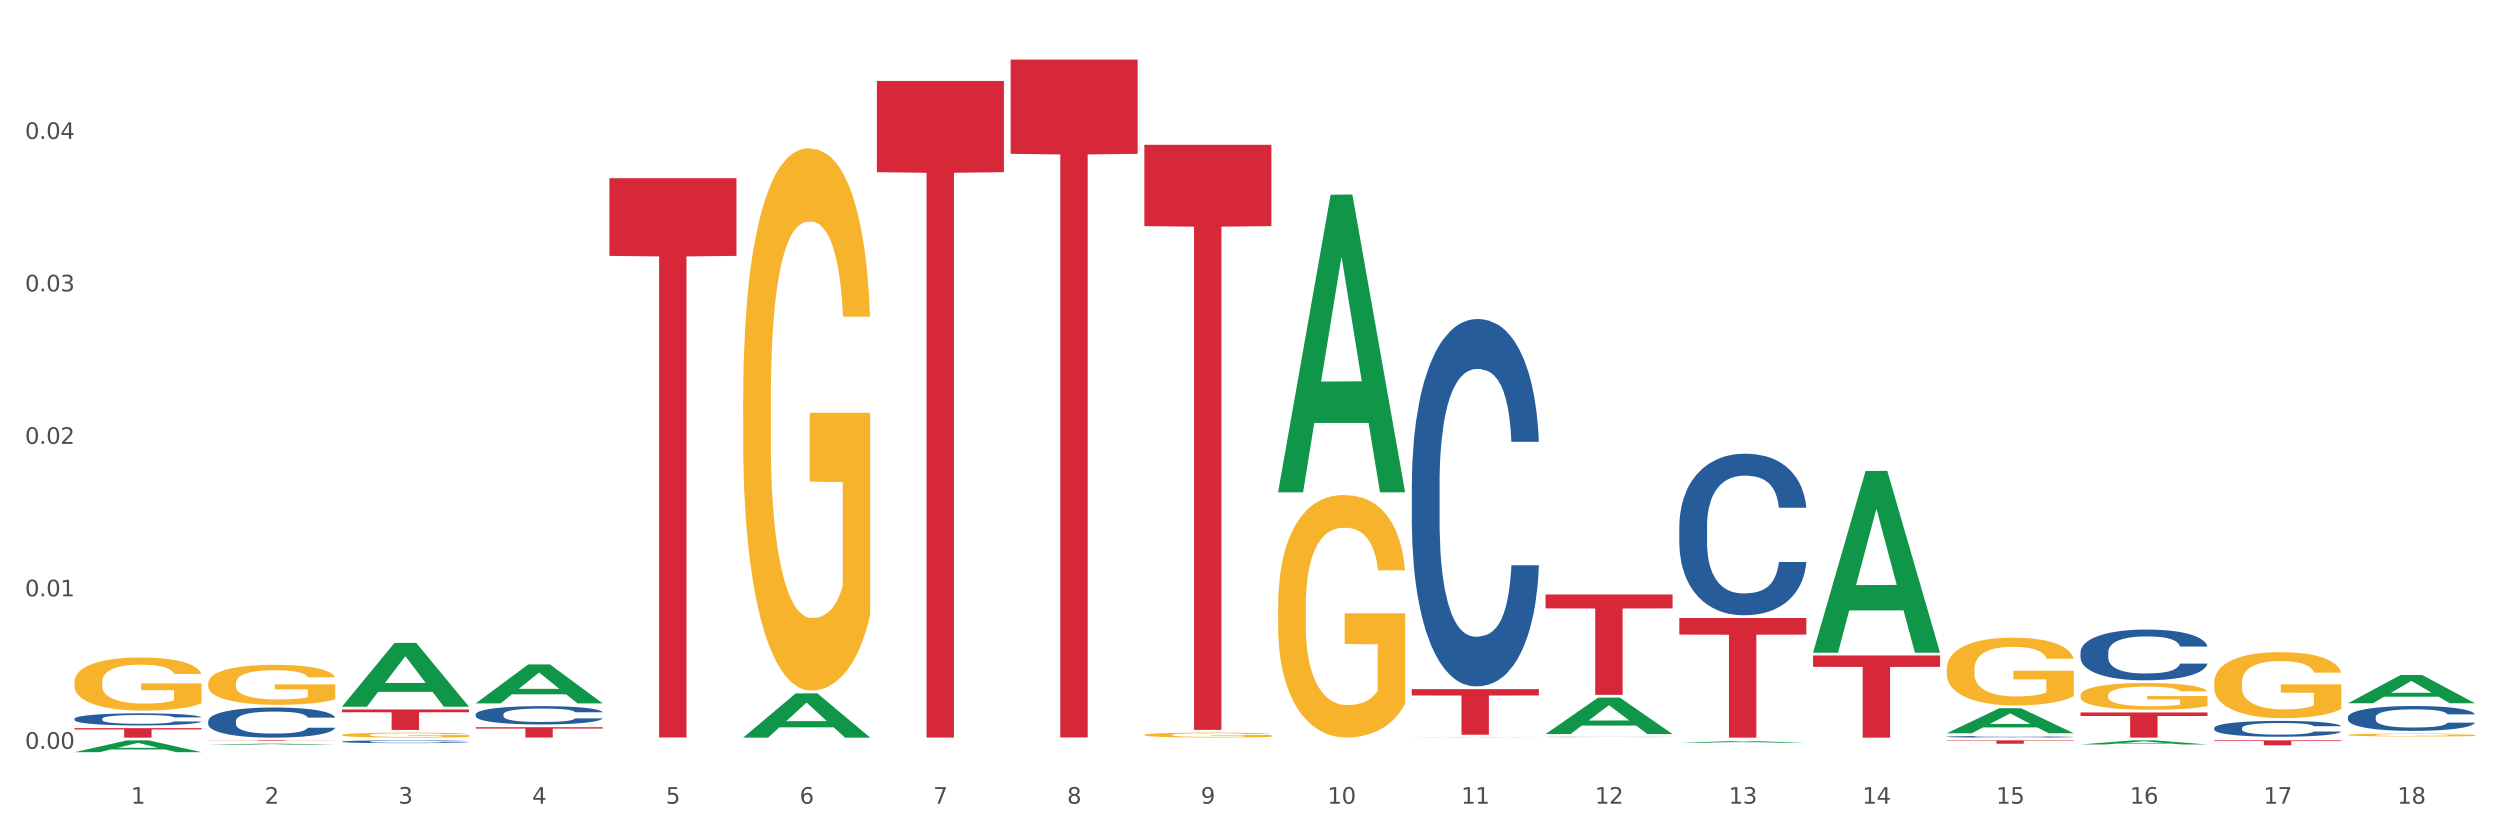 <?xml version="1.0" encoding="utf-8" standalone="no"?>
<!DOCTYPE svg PUBLIC "-//W3C//DTD SVG 1.1//EN"
  "http://www.w3.org/Graphics/SVG/1.1/DTD/svg11.dtd">
<svg xmlns:xlink="http://www.w3.org/1999/xlink" width="1080pt" height="360pt" viewBox="0 0 1080 360" xmlns="http://www.w3.org/2000/svg" version="1.1">
 <rect x="0" y="0" width="1080" height="360" fill="#333333" stroke="none"/>
 <defs>
  <style type="text/css">*{stroke-linejoin: round; stroke-linecap: butt}</style>
 </defs>
 <g id="figure_1">
  <g id="patch_1">
   <path d="M 0 360 
L 1080 360 
L 1080 0 
L 0 0 
z
" style="fill: #ffffff; stroke: #ffffff; stroke-linejoin: miter"/>
  </g>
  <g id="axes_1">
   <g id="matplotlib.axis_1">
    <g id="xtick_1">
     <g id="text_1">
      <!-- 1 -->
      <g style="fill: #4d4d4d" transform="translate(56.563 347.204) scale(0.096 -0.096)">
       <defs>
        <path id="DejaVuSans-31" d="M 794 531 
L 1825 531 
L 1825 4091 
L 703 3866 
L 703 4441 
L 1819 4666 
L 2450 4666 
L 2450 531 
L 3481 531 
L 3481 0 
L 794 0 
L 794 531 
z
" transform="scale(0.016)"/>
       </defs>
       <use xlink:href="#DejaVuSans-31"/>
      </g>
     </g>
    </g>
    <g id="xtick_2">
     <g id="text_2">
      <!-- 2 -->
      <g style="fill: #4d4d4d" transform="translate(114.336 347.204) scale(0.096 -0.096)">
       <defs>
        <path id="DejaVuSans-32" d="M 1228 531 
L 3431 531 
L 3431 0 
L 469 0 
L 469 531 
Q 828 903 1448 1529 
Q 2069 2156 2228 2338 
Q 2531 2678 2651 2914 
Q 2772 3150 2772 3378 
Q 2772 3750 2511 3984 
Q 2250 4219 1831 4219 
Q 1534 4219 1204 4116 
Q 875 4013 500 3803 
L 500 4441 
Q 881 4594 1212 4672 
Q 1544 4750 1819 4750 
Q 2544 4750 2975 4387 
Q 3406 4025 3406 3419 
Q 3406 3131 3298 2873 
Q 3191 2616 2906 2266 
Q 2828 2175 2409 1742 
Q 1991 1309 1228 531 
z
" transform="scale(0.016)"/>
       </defs>
       <use xlink:href="#DejaVuSans-32"/>
      </g>
     </g>
    </g>
    <g id="xtick_3">
     <g id="text_3">
      <!-- 3 -->
      <g style="fill: #4d4d4d" transform="translate(172.109 347.204) scale(0.096 -0.096)">
       <defs>
        <path id="DejaVuSans-33" d="M 2597 2516 
Q 3050 2419 3304 2112 
Q 3559 1806 3559 1356 
Q 3559 666 3084 287 
Q 2609 -91 1734 -91 
Q 1441 -91 1130 -33 
Q 819 25 488 141 
L 488 750 
Q 750 597 1062 519 
Q 1375 441 1716 441 
Q 2309 441 2620 675 
Q 2931 909 2931 1356 
Q 2931 1769 2642 2001 
Q 2353 2234 1838 2234 
L 1294 2234 
L 1294 2753 
L 1863 2753 
Q 2328 2753 2575 2939 
Q 2822 3125 2822 3475 
Q 2822 3834 2567 4026 
Q 2313 4219 1838 4219 
Q 1578 4219 1281 4162 
Q 984 4106 628 3988 
L 628 4550 
Q 988 4650 1302 4700 
Q 1616 4750 1894 4750 
Q 2613 4750 3031 4423 
Q 3450 4097 3450 3541 
Q 3450 3153 3228 2886 
Q 3006 2619 2597 2516 
z
" transform="scale(0.016)"/>
       </defs>
       <use xlink:href="#DejaVuSans-33"/>
      </g>
     </g>
    </g>
    <g id="xtick_4">
     <g id="text_4">
      <!-- 4 -->
      <g style="fill: #4d4d4d" transform="translate(229.882 347.204) scale(0.096 -0.096)">
       <defs>
        <path id="DejaVuSans-34" d="M 2419 4116 
L 825 1625 
L 2419 1625 
L 2419 4116 
z
M 2253 4666 
L 3047 4666 
L 3047 1625 
L 3713 1625 
L 3713 1100 
L 3047 1100 
L 3047 0 
L 2419 0 
L 2419 1100 
L 313 1100 
L 313 1709 
L 2253 4666 
z
" transform="scale(0.016)"/>
       </defs>
       <use xlink:href="#DejaVuSans-34"/>
      </g>
     </g>
    </g>
    <g id="xtick_5">
     <g id="text_5">
      <!-- 5 -->
      <g style="fill: #4d4d4d" transform="translate(287.655 347.204) scale(0.096 -0.096)">
       <defs>
        <path id="DejaVuSans-35" d="M 691 4666 
L 3169 4666 
L 3169 4134 
L 1269 4134 
L 1269 2991 
Q 1406 3038 1543 3061 
Q 1681 3084 1819 3084 
Q 2600 3084 3056 2656 
Q 3513 2228 3513 1497 
Q 3513 744 3044 326 
Q 2575 -91 1722 -91 
Q 1428 -91 1123 -41 
Q 819 9 494 109 
L 494 744 
Q 775 591 1075 516 
Q 1375 441 1709 441 
Q 2250 441 2565 725 
Q 2881 1009 2881 1497 
Q 2881 1984 2565 2268 
Q 2250 2553 1709 2553 
Q 1456 2553 1204 2497 
Q 953 2441 691 2322 
L 691 4666 
z
" transform="scale(0.016)"/>
       </defs>
       <use xlink:href="#DejaVuSans-35"/>
      </g>
     </g>
    </g>
    <g id="xtick_6">
     <g id="text_6">
      <!-- 6 -->
      <g style="fill: #4d4d4d" transform="translate(345.428 347.204) scale(0.096 -0.096)">
       <defs>
        <path id="DejaVuSans-36" d="M 2113 2584 
Q 1688 2584 1439 2293 
Q 1191 2003 1191 1497 
Q 1191 994 1439 701 
Q 1688 409 2113 409 
Q 2538 409 2786 701 
Q 3034 994 3034 1497 
Q 3034 2003 2786 2293 
Q 2538 2584 2113 2584 
z
M 3366 4563 
L 3366 3988 
Q 3128 4100 2886 4159 
Q 2644 4219 2406 4219 
Q 1781 4219 1451 3797 
Q 1122 3375 1075 2522 
Q 1259 2794 1537 2939 
Q 1816 3084 2150 3084 
Q 2853 3084 3261 2657 
Q 3669 2231 3669 1497 
Q 3669 778 3244 343 
Q 2819 -91 2113 -91 
Q 1303 -91 875 529 
Q 447 1150 447 2328 
Q 447 3434 972 4092 
Q 1497 4750 2381 4750 
Q 2619 4750 2861 4703 
Q 3103 4656 3366 4563 
z
" transform="scale(0.016)"/>
       </defs>
       <use xlink:href="#DejaVuSans-36"/>
      </g>
     </g>
    </g>
    <g id="xtick_7">
     <g id="text_7">
      <!-- 7 -->
      <g style="fill: #4d4d4d" transform="translate(403.201 347.204) scale(0.096 -0.096)">
       <defs>
        <path id="DejaVuSans-37" d="M 525 4666 
L 3525 4666 
L 3525 4397 
L 1831 0 
L 1172 0 
L 2766 4134 
L 525 4134 
L 525 4666 
z
" transform="scale(0.016)"/>
       </defs>
       <use xlink:href="#DejaVuSans-37"/>
      </g>
     </g>
    </g>
    <g id="xtick_8">
     <g id="text_8">
      <!-- 8 -->
      <g style="fill: #4d4d4d" transform="translate(460.974 347.204) scale(0.096 -0.096)">
       <defs>
        <path id="DejaVuSans-38" d="M 2034 2216 
Q 1584 2216 1326 1975 
Q 1069 1734 1069 1313 
Q 1069 891 1326 650 
Q 1584 409 2034 409 
Q 2484 409 2743 651 
Q 3003 894 3003 1313 
Q 3003 1734 2745 1975 
Q 2488 2216 2034 2216 
z
M 1403 2484 
Q 997 2584 770 2862 
Q 544 3141 544 3541 
Q 544 4100 942 4425 
Q 1341 4750 2034 4750 
Q 2731 4750 3128 4425 
Q 3525 4100 3525 3541 
Q 3525 3141 3298 2862 
Q 3072 2584 2669 2484 
Q 3125 2378 3379 2068 
Q 3634 1759 3634 1313 
Q 3634 634 3220 271 
Q 2806 -91 2034 -91 
Q 1263 -91 848 271 
Q 434 634 434 1313 
Q 434 1759 690 2068 
Q 947 2378 1403 2484 
z
M 1172 3481 
Q 1172 3119 1398 2916 
Q 1625 2713 2034 2713 
Q 2441 2713 2670 2916 
Q 2900 3119 2900 3481 
Q 2900 3844 2670 4047 
Q 2441 4250 2034 4250 
Q 1625 4250 1398 4047 
Q 1172 3844 1172 3481 
z
" transform="scale(0.016)"/>
       </defs>
       <use xlink:href="#DejaVuSans-38"/>
      </g>
     </g>
    </g>
    <g id="xtick_9">
     <g id="text_9">
      <!-- 9 -->
      <g style="fill: #4d4d4d" transform="translate(518.747 347.204) scale(0.096 -0.096)">
       <defs>
        <path id="DejaVuSans-39" d="M 703 97 
L 703 672 
Q 941 559 1184 500 
Q 1428 441 1663 441 
Q 2288 441 2617 861 
Q 2947 1281 2994 2138 
Q 2813 1869 2534 1725 
Q 2256 1581 1919 1581 
Q 1219 1581 811 2004 
Q 403 2428 403 3163 
Q 403 3881 828 4315 
Q 1253 4750 1959 4750 
Q 2769 4750 3195 4129 
Q 3622 3509 3622 2328 
Q 3622 1225 3098 567 
Q 2575 -91 1691 -91 
Q 1453 -91 1209 -44 
Q 966 3 703 97 
z
M 1959 2075 
Q 2384 2075 2632 2365 
Q 2881 2656 2881 3163 
Q 2881 3666 2632 3958 
Q 2384 4250 1959 4250 
Q 1534 4250 1286 3958 
Q 1038 3666 1038 3163 
Q 1038 2656 1286 2365 
Q 1534 2075 1959 2075 
z
" transform="scale(0.016)"/>
       </defs>
       <use xlink:href="#DejaVuSans-39"/>
      </g>
     </g>
    </g>
    <g id="xtick_10">
     <g id="text_10">
      <!-- 10 -->
      <g style="fill: #4d4d4d" transform="translate(573.466 347.204) scale(0.096 -0.096)">
       <defs>
        <path id="DejaVuSans-30" d="M 2034 4250 
Q 1547 4250 1301 3770 
Q 1056 3291 1056 2328 
Q 1056 1369 1301 889 
Q 1547 409 2034 409 
Q 2525 409 2770 889 
Q 3016 1369 3016 2328 
Q 3016 3291 2770 3770 
Q 2525 4250 2034 4250 
z
M 2034 4750 
Q 2819 4750 3233 4129 
Q 3647 3509 3647 2328 
Q 3647 1150 3233 529 
Q 2819 -91 2034 -91 
Q 1250 -91 836 529 
Q 422 1150 422 2328 
Q 422 3509 836 4129 
Q 1250 4750 2034 4750 
z
" transform="scale(0.016)"/>
       </defs>
       <use xlink:href="#DejaVuSans-31"/>
       <use xlink:href="#DejaVuSans-30" transform="translate(63.623 0)"/>
      </g>
     </g>
    </g>
    <g id="xtick_11">
     <g id="text_11">
      <!-- 11 -->
      <g style="fill: #4d4d4d" transform="translate(631.239 347.204) scale(0.096 -0.096)">
       <use xlink:href="#DejaVuSans-31"/>
       <use xlink:href="#DejaVuSans-31" transform="translate(63.623 0)"/>
      </g>
     </g>
    </g>
    <g id="xtick_12">
     <g id="text_12">
      <!-- 12 -->
      <g style="fill: #4d4d4d" transform="translate(689.012 347.204) scale(0.096 -0.096)">
       <use xlink:href="#DejaVuSans-31"/>
       <use xlink:href="#DejaVuSans-32" transform="translate(63.623 0)"/>
      </g>
     </g>
    </g>
    <g id="xtick_13">
     <g id="text_13">
      <!-- 13 -->
      <g style="fill: #4d4d4d" transform="translate(746.785 347.204) scale(0.096 -0.096)">
       <use xlink:href="#DejaVuSans-31"/>
       <use xlink:href="#DejaVuSans-33" transform="translate(63.623 0)"/>
      </g>
     </g>
    </g>
    <g id="xtick_14">
     <g id="text_14">
      <!-- 14 -->
      <g style="fill: #4d4d4d" transform="translate(804.558 347.204) scale(0.096 -0.096)">
       <use xlink:href="#DejaVuSans-31"/>
       <use xlink:href="#DejaVuSans-34" transform="translate(63.623 0)"/>
      </g>
     </g>
    </g>
    <g id="xtick_15">
     <g id="text_15">
      <!-- 15 -->
      <g style="fill: #4d4d4d" transform="translate(862.331 347.204) scale(0.096 -0.096)">
       <use xlink:href="#DejaVuSans-31"/>
       <use xlink:href="#DejaVuSans-35" transform="translate(63.623 0)"/>
      </g>
     </g>
    </g>
    <g id="xtick_16">
     <g id="text_16">
      <!-- 16 -->
      <g style="fill: #4d4d4d" transform="translate(920.104 347.204) scale(0.096 -0.096)">
       <use xlink:href="#DejaVuSans-31"/>
       <use xlink:href="#DejaVuSans-36" transform="translate(63.623 0)"/>
      </g>
     </g>
    </g>
    <g id="xtick_17">
     <g id="text_17">
      <!-- 17 -->
      <g style="fill: #4d4d4d" transform="translate(977.877 347.204) scale(0.096 -0.096)">
       <use xlink:href="#DejaVuSans-31"/>
       <use xlink:href="#DejaVuSans-37" transform="translate(63.623 0)"/>
      </g>
     </g>
    </g>
    <g id="xtick_18">
     <g id="text_18">
      <!-- 18 -->
      <g style="fill: #4d4d4d" transform="translate(1035.65 347.204) scale(0.096 -0.096)">
       <use xlink:href="#DejaVuSans-31"/>
       <use xlink:href="#DejaVuSans-38" transform="translate(63.623 0)"/>
      </g>
     </g>
    </g>
    <g id="xtick_19"/>
    <g id="xtick_20"/>
    <g id="xtick_21"/>
    <g id="xtick_22"/>
    <g id="xtick_23"/>
    <g id="xtick_24"/>
    <g id="xtick_25"/>
    <g id="xtick_26"/>
    <g id="xtick_27"/>
    <g id="xtick_28"/>
    <g id="xtick_29"/>
    <g id="xtick_30"/>
    <g id="xtick_31"/>
    <g id="xtick_32"/>
    <g id="xtick_33"/>
    <g id="xtick_34"/>
    <g id="xtick_35"/>
   </g>
   <g id="matplotlib.axis_2">
    <g id="ytick_1">
     <g id="text_19">
      <!-- 0.00 -->
      <g style="fill: #4d4d4d" transform="translate(10.8 323.482) scale(0.096 -0.096)">
       <defs>
        <path id="DejaVuSans-2e" d="M 684 794 
L 1344 794 
L 1344 0 
L 684 0 
L 684 794 
z
" transform="scale(0.016)"/>
       </defs>
       <use xlink:href="#DejaVuSans-30"/>
       <use xlink:href="#DejaVuSans-2e" transform="translate(63.623 0)"/>
       <use xlink:href="#DejaVuSans-30" transform="translate(95.41 0)"/>
       <use xlink:href="#DejaVuSans-30" transform="translate(159.033 0)"/>
      </g>
     </g>
    </g>
    <g id="ytick_2">
     <g id="text_20">
      <!-- 0.01 -->
      <g style="fill: #4d4d4d" transform="translate(10.8 257.617) scale(0.096 -0.096)">
       <use xlink:href="#DejaVuSans-30"/>
       <use xlink:href="#DejaVuSans-2e" transform="translate(63.623 0)"/>
       <use xlink:href="#DejaVuSans-30" transform="translate(95.41 0)"/>
       <use xlink:href="#DejaVuSans-31" transform="translate(159.033 0)"/>
      </g>
     </g>
    </g>
    <g id="ytick_3">
     <g id="text_21">
      <!-- 0.02 -->
      <g style="fill: #4d4d4d" transform="translate(10.8 191.752) scale(0.096 -0.096)">
       <use xlink:href="#DejaVuSans-30"/>
       <use xlink:href="#DejaVuSans-2e" transform="translate(63.623 0)"/>
       <use xlink:href="#DejaVuSans-30" transform="translate(95.41 0)"/>
       <use xlink:href="#DejaVuSans-32" transform="translate(159.033 0)"/>
      </g>
     </g>
    </g>
    <g id="ytick_4">
     <g id="text_22">
      <!-- 0.03 -->
      <g style="fill: #4d4d4d" transform="translate(10.8 125.887) scale(0.096 -0.096)">
       <use xlink:href="#DejaVuSans-30"/>
       <use xlink:href="#DejaVuSans-2e" transform="translate(63.623 0)"/>
       <use xlink:href="#DejaVuSans-30" transform="translate(95.41 0)"/>
       <use xlink:href="#DejaVuSans-33" transform="translate(159.033 0)"/>
      </g>
     </g>
    </g>
    <g id="ytick_5">
     <g id="text_23">
      <!-- 0.04 -->
      <g style="fill: #4d4d4d" transform="translate(10.8 60.022) scale(0.096 -0.096)">
       <use xlink:href="#DejaVuSans-30"/>
       <use xlink:href="#DejaVuSans-2e" transform="translate(63.623 0)"/>
       <use xlink:href="#DejaVuSans-30" transform="translate(95.41 0)"/>
       <use xlink:href="#DejaVuSans-34" transform="translate(159.033 0)"/>
      </g>
     </g>
    </g>
    <g id="ytick_6"/>
    <g id="ytick_7"/>
    <g id="ytick_8"/>
    <g id="ytick_9"/>
    <g id="ytick_10"/>
   </g>
   <g id="PolyCollection_1">
    <path d="M 32.175 324.94 
L 32.232 324.935 
L 54.864 319.84 
L 64.257 319.835 
L 87.059 324.95 
L 76.196 324.95 
L 71.273 323.759 
L 47.905 323.759 
L 47.735 323.778 
L 42.982 324.95 
L 32.175 324.95 
L 32.175 324.94 
L 50.847 323.048 
L 68.331 323.043 
L 59.674 320.925 
L 59.561 320.916 
L 59.447 320.93 
L 50.79 323.043 
L 50.847 323.048 
L 32.175 324.94 
z
" clip-path="url(#p186ce70fdd)" style="fill: #109648"/>
    <path d="M 89.948 321.802 
L 90.005 321.801 
L 112.637 321.273 
L 122.03 321.273 
L 144.832 321.803 
L 133.969 321.803 
L 129.046 321.679 
L 105.678 321.679 
L 105.508 321.681 
L 100.755 321.803 
L 89.948 321.803 
L 89.948 321.802 
L 108.62 321.606 
L 126.104 321.605 
L 117.447 321.386 
L 117.334 321.385 
L 117.22 321.386 
L 108.563 321.605 
L 108.62 321.606 
L 89.948 321.802 
z
" clip-path="url(#p186ce70fdd)" style="fill: #109648"/>
    <path d="M 147.721 305.251 
L 147.778 305.225 
L 170.41 277.733 
L 179.803 277.707 
L 202.605 305.302 
L 191.742 305.302 
L 186.819 298.876 
L 163.451 298.876 
L 163.281 298.98 
L 158.528 305.302 
L 147.721 305.302 
L 147.721 305.251 
L 166.393 295.042 
L 183.877 295.016 
L 175.22 283.589 
L 175.107 283.537 
L 174.993 283.615 
L 166.336 295.016 
L 166.393 295.042 
L 147.721 305.251 
z
" clip-path="url(#p186ce70fdd)" style="fill: #109648"/>
    <path d="M 378.813 34.954 
L 433.697 34.954 
L 433.697 74.38 
L 412.108 74.646 
L 412.108 318.657 
L 400.272 318.657 
L 400.272 74.646 
L 378.813 74.38 
L 378.813 35.221 
L 378.813 34.954 
z
" clip-path="url(#p186ce70fdd)" style="fill: #d62839"/>
    <path d="M 147.721 306.479 
L 202.605 306.479 
L 202.605 307.708 
L 181.016 307.716 
L 181.016 315.323 
L 169.18 315.323 
L 169.18 307.716 
L 147.721 307.708 
L 147.721 306.487 
L 147.721 306.479 
z
" clip-path="url(#p186ce70fdd)" style="fill: #d62839"/>
    <path d="M 205.494 314.139 
L 260.378 314.139 
L 260.378 314.76 
L 238.789 314.764 
L 238.789 318.604 
L 226.953 318.604 
L 226.953 314.764 
L 205.494 314.76 
L 205.494 314.143 
L 205.494 314.139 
z
" clip-path="url(#p186ce70fdd)" style="fill: #d62839"/>
    <path d="M 89.948 319.835 
L 144.832 319.835 
L 144.832 319.871 
L 123.243 319.872 
L 123.243 320.096 
L 111.407 320.096 
L 111.407 319.872 
L 89.948 319.871 
L 89.948 319.835 
L 89.948 319.835 
z
" clip-path="url(#p186ce70fdd)" style="fill: #d62839"/>
    <path d="M 32.175 314.564 
L 87.059 314.564 
L 87.059 315.133 
L 65.47 315.137 
L 65.47 318.659 
L 53.635 318.659 
L 53.635 315.137 
L 32.175 315.133 
L 32.175 314.568 
L 32.175 314.564 
z
" clip-path="url(#p186ce70fdd)" style="fill: #d62839"/>
    <path d="M 263.267 76.97 
L 318.151 76.97 
L 318.151 110.548 
L 296.562 110.775 
L 296.562 318.598 
L 284.726 318.598 
L 284.726 110.775 
L 263.267 110.548 
L 263.267 77.197 
L 263.267 76.97 
z
" clip-path="url(#p186ce70fdd)" style="fill: #d62839"/>
    <path d="M 840.997 319.835 
L 895.881 319.835 
L 895.881 320.038 
L 874.291 320.039 
L 874.291 321.294 
L 862.456 321.294 
L 862.456 320.039 
L 840.997 320.038 
L 840.997 319.836 
L 840.997 319.835 
z
" clip-path="url(#p186ce70fdd)" style="fill: #d62839"/>
    <path d="M 725.451 266.967 
L 780.335 266.967 
L 780.335 274.15 
L 758.746 274.199 
L 758.746 318.659 
L 746.91 318.659 
L 746.91 274.199 
L 725.451 274.15 
L 725.451 267.016 
L 725.451 266.967 
z
" clip-path="url(#p186ce70fdd)" style="fill: #d62839"/>
    <path d="M 783.224 283.151 
L 838.108 283.151 
L 838.108 288.085 
L 816.519 288.118 
L 816.519 318.659 
L 804.683 318.659 
L 804.683 288.118 
L 783.224 288.085 
L 783.224 283.184 
L 783.224 283.151 
z
" clip-path="url(#p186ce70fdd)" style="fill: #d62839"/>
    <path d="M 667.678 256.803 
L 722.562 256.803 
L 722.562 262.832 
L 700.973 262.873 
L 700.973 300.188 
L 689.137 300.188 
L 689.137 262.873 
L 667.678 262.832 
L 667.678 256.844 
L 667.678 256.803 
z
" clip-path="url(#p186ce70fdd)" style="fill: #d62839"/>
    <path d="M 609.905 297.713 
L 664.789 297.713 
L 664.789 300.448 
L 643.2 300.467 
L 643.2 317.397 
L 631.364 317.397 
L 631.364 300.467 
L 609.905 300.448 
L 609.905 297.731 
L 609.905 297.713 
z
" clip-path="url(#p186ce70fdd)" style="fill: #d62839"/>
    <path d="M 494.359 62.56 
L 549.243 62.56 
L 549.243 97.683 
L 527.654 97.921 
L 527.654 315.307 
L 515.818 315.307 
L 515.818 97.921 
L 494.359 97.683 
L 494.359 62.797 
L 494.359 62.56 
z
" clip-path="url(#p186ce70fdd)" style="fill: #d62839"/>
    <path d="M 436.586 25.759 
L 491.47 25.759 
L 491.47 66.451 
L 469.881 66.726 
L 469.881 318.576 
L 458.045 318.576 
L 458.045 66.726 
L 436.586 66.451 
L 436.586 26.034 
L 436.586 25.759 
z
" clip-path="url(#p186ce70fdd)" style="fill: #d62839"/>
    <path d="M 898.77 307.792 
L 953.654 307.792 
L 953.654 309.302 
L 932.064 309.312 
L 932.064 318.659 
L 920.229 318.659 
L 920.229 309.312 
L 898.77 309.302 
L 898.77 307.802 
L 898.77 307.792 
z
" clip-path="url(#p186ce70fdd)" style="fill: #d62839"/>
    <path d="M 840.997 289.014 
L 841.062 288.987 
L 841.062 288.024 
L 841.191 287.195 
L 841.839 285.189 
L 842.811 283.531 
L 843.524 282.648 
L 844.237 281.926 
L 845.079 281.204 
L 846.116 280.455 
L 847.995 279.358 
L 849.161 278.797 
L 850.587 278.208 
L 853.179 277.352 
L 855.058 276.871 
L 857.002 276.47 
L 860.177 275.988 
L 862.251 275.774 
L 864.454 275.614 
L 867.111 275.507 
L 869.119 275.48 
L 873.526 275.56 
L 877.284 275.801 
L 879.098 275.988 
L 881.431 276.309 
L 882.662 276.523 
L 884.671 276.951 
L 886.744 277.513 
L 888.17 277.994 
L 890.308 278.904 
L 891.928 279.813 
L 893.419 280.936 
L 894.196 281.712 
L 894.779 282.434 
L 895.298 283.263 
L 895.816 284.574 
L 884.153 284.574 
L 883.699 283.638 
L 882.986 282.755 
L 881.949 281.899 
L 881.042 281.364 
L 879.487 280.696 
L 878.061 280.268 
L 876.571 279.947 
L 874.757 279.679 
L 873.331 279.546 
L 871.322 279.439 
L 867.37 279.465 
L 864.713 279.679 
L 862.899 279.947 
L 861.732 280.187 
L 860.695 280.455 
L 859.529 280.829 
L 858.168 281.391 
L 857.196 281.899 
L 856.224 282.541 
L 855.447 283.183 
L 854.734 283.932 
L 854.151 284.734 
L 853.697 285.564 
L 853.308 286.58 
L 852.984 288.265 
L 852.984 291.929 
L 853.114 292.759 
L 853.438 293.855 
L 853.827 294.684 
L 854.475 295.674 
L 855.058 296.343 
L 856.16 297.306 
L 857.391 298.108 
L 858.363 298.616 
L 859.335 299.044 
L 861.019 299.633 
L 862.899 300.114 
L 864.519 300.408 
L 866.722 300.676 
L 868.212 300.783 
L 869.508 300.836 
L 872.683 300.836 
L 874.951 300.756 
L 877.478 300.569 
L 879.422 300.328 
L 881.042 300.034 
L 882.857 299.552 
L 884.023 299.098 
L 884.023 293.508 
L 869.767 293.481 
L 869.767 289.763 
L 895.881 289.763 
L 895.881 300.676 
L 894.779 301.237 
L 893.548 301.746 
L 892.252 302.2 
L 890.308 302.762 
L 887.976 303.297 
L 885.902 303.671 
L 883.699 303.992 
L 881.107 304.287 
L 877.737 304.554 
L 875.664 304.661 
L 873.072 304.741 
L 870.026 304.768 
L 867.37 304.715 
L 864.778 304.581 
L 862.056 304.34 
L 859.4 303.992 
L 857.391 303.645 
L 855.382 303.217 
L 853.244 302.655 
L 851.559 302.12 
L 850.263 301.639 
L 848.837 301.024 
L 847.282 300.221 
L 846.116 299.499 
L 845.079 298.75 
L 843.977 297.787 
L 843.2 296.958 
L 842.422 295.915 
L 841.969 295.139 
L 841.45 293.936 
L 841.062 292.25 
L 840.997 289.014 
z
" clip-path="url(#p186ce70fdd)" style="fill: #f7b32b"/>
    <path d="M 494.359 317.463 
L 494.424 317.461 
L 494.424 317.392 
L 494.553 317.332 
L 495.201 317.186 
L 496.173 317.066 
L 496.886 317.003 
L 497.599 316.95 
L 498.441 316.898 
L 499.478 316.844 
L 501.357 316.764 
L 502.523 316.724 
L 503.949 316.681 
L 506.541 316.619 
L 508.42 316.584 
L 510.364 316.555 
L 513.539 316.521 
L 515.613 316.505 
L 517.816 316.493 
L 520.473 316.486 
L 522.481 316.484 
L 526.888 316.49 
L 530.646 316.507 
L 532.46 316.521 
L 534.793 316.544 
L 536.024 316.559 
L 538.033 316.59 
L 540.107 316.631 
L 541.532 316.666 
L 543.671 316.732 
L 545.29 316.797 
L 546.781 316.879 
L 547.558 316.935 
L 548.142 316.987 
L 548.66 317.047 
L 549.178 317.142 
L 537.515 317.142 
L 537.061 317.074 
L 536.348 317.01 
L 535.311 316.948 
L 534.404 316.91 
L 532.849 316.861 
L 531.424 316.83 
L 529.933 316.807 
L 528.119 316.788 
L 526.693 316.778 
L 524.685 316.77 
L 520.732 316.772 
L 518.075 316.788 
L 516.261 316.807 
L 515.094 316.824 
L 514.058 316.844 
L 512.891 316.871 
L 511.53 316.912 
L 510.558 316.948 
L 509.586 316.995 
L 508.809 317.041 
L 508.096 317.095 
L 507.513 317.154 
L 507.059 317.214 
L 506.671 317.287 
L 506.347 317.409 
L 506.347 317.674 
L 506.476 317.734 
L 506.8 317.814 
L 507.189 317.874 
L 507.837 317.945 
L 508.42 317.994 
L 509.522 318.063 
L 510.753 318.121 
L 511.725 318.158 
L 512.697 318.189 
L 514.382 318.232 
L 516.261 318.267 
L 517.881 318.288 
L 520.084 318.307 
L 521.574 318.315 
L 522.87 318.319 
L 526.045 318.319 
L 528.313 318.313 
L 530.84 318.299 
L 532.784 318.282 
L 534.404 318.261 
L 536.219 318.226 
L 537.385 318.193 
L 537.385 317.788 
L 523.129 317.786 
L 523.129 317.517 
L 549.243 317.517 
L 549.243 318.307 
L 548.142 318.348 
L 546.91 318.385 
L 545.614 318.418 
L 543.671 318.458 
L 541.338 318.497 
L 539.264 318.524 
L 537.061 318.547 
L 534.469 318.568 
L 531.1 318.588 
L 529.026 318.596 
L 526.434 318.601 
L 523.389 318.603 
L 520.732 318.599 
L 518.14 318.59 
L 515.418 318.572 
L 512.762 318.547 
L 510.753 318.522 
L 508.744 318.491 
L 506.606 318.45 
L 504.921 318.412 
L 503.625 318.377 
L 502.199 318.332 
L 500.644 318.274 
L 499.478 318.222 
L 498.441 318.168 
L 497.34 318.098 
L 496.562 318.038 
L 495.784 317.963 
L 495.331 317.906 
L 494.812 317.819 
L 494.424 317.697 
L 494.359 317.463 
z
" clip-path="url(#p186ce70fdd)" style="fill: #f7b32b"/>
    <path d="M 552.132 262.258 
L 552.197 262.162 
L 552.197 258.718 
L 552.326 255.752 
L 552.974 248.577 
L 553.946 242.646 
L 554.659 239.489 
L 555.372 236.906 
L 556.214 234.323 
L 557.251 231.644 
L 559.13 227.722 
L 560.296 225.713 
L 561.722 223.608 
L 564.314 220.547 
L 566.193 218.825 
L 568.137 217.39 
L 571.312 215.668 
L 573.386 214.903 
L 575.589 214.329 
L 578.246 213.946 
L 580.254 213.85 
L 584.661 214.137 
L 588.419 214.998 
L 590.233 215.668 
L 592.566 216.816 
L 593.797 217.581 
L 595.806 219.112 
L 597.88 221.121 
L 599.305 222.843 
L 601.443 226.096 
L 603.063 229.348 
L 604.554 233.366 
L 605.331 236.141 
L 605.915 238.724 
L 606.433 241.689 
L 606.951 246.377 
L 595.288 246.377 
L 594.834 243.029 
L 594.121 239.872 
L 593.084 236.81 
L 592.177 234.897 
L 590.622 232.505 
L 589.197 230.975 
L 587.706 229.827 
L 585.892 228.87 
L 584.466 228.392 
L 582.458 228.009 
L 578.505 228.105 
L 575.848 228.87 
L 574.034 229.827 
L 572.867 230.688 
L 571.831 231.644 
L 570.664 232.984 
L 569.303 234.993 
L 568.331 236.81 
L 567.359 239.106 
L 566.582 241.402 
L 565.869 244.081 
L 565.286 246.951 
L 564.832 249.917 
L 564.444 253.552 
L 564.12 259.579 
L 564.12 272.685 
L 564.249 275.651 
L 564.573 279.573 
L 564.962 282.539 
L 565.61 286.079 
L 566.193 288.47 
L 567.295 291.914 
L 568.526 294.784 
L 569.498 296.602 
L 570.47 298.133 
L 572.155 300.237 
L 574.034 301.959 
L 575.654 303.012 
L 577.857 303.968 
L 579.347 304.351 
L 580.643 304.542 
L 583.818 304.542 
L 586.086 304.255 
L 588.613 303.586 
L 590.557 302.725 
L 592.177 301.672 
L 593.992 299.95 
L 595.158 298.324 
L 595.158 278.33 
L 580.902 278.234 
L 580.902 264.936 
L 607.016 264.936 
L 607.016 303.968 
L 605.915 305.977 
L 604.683 307.795 
L 603.387 309.421 
L 601.443 311.43 
L 599.111 313.344 
L 597.037 314.683 
L 594.834 315.831 
L 592.242 316.883 
L 588.873 317.84 
L 586.799 318.223 
L 584.207 318.51 
L 581.162 318.605 
L 578.505 318.414 
L 575.913 317.936 
L 573.191 317.075 
L 570.535 315.831 
L 568.526 314.587 
L 566.517 313.057 
L 564.379 311.048 
L 562.694 309.134 
L 561.398 307.412 
L 559.972 305.212 
L 558.417 302.342 
L 557.251 299.759 
L 556.214 297.08 
L 555.113 293.636 
L 554.335 290.671 
L 553.557 286.94 
L 553.104 284.165 
L 552.585 279.86 
L 552.197 273.833 
L 552.132 262.258 
z
" clip-path="url(#p186ce70fdd)" style="fill: #f7b32b"/>
    <path d="M 552.132 212.433 
L 552.188 212.312 
L 574.821 84.133 
L 584.214 84.013 
L 607.016 212.674 
L 596.152 212.674 
L 591.23 182.714 
L 567.862 182.714 
L 567.692 183.197 
L 562.939 212.674 
L 552.132 212.674 
L 552.132 212.433 
L 570.804 164.834 
L 588.288 164.713 
L 579.631 111.436 
L 579.517 111.195 
L 579.404 111.557 
L 570.747 164.713 
L 570.804 164.834 
L 552.132 212.433 
z
" clip-path="url(#p186ce70fdd)" style="fill: #109648"/>
    <path d="M 32.175 294.655 
L 32.24 294.634 
L 32.24 293.88 
L 32.369 293.231 
L 33.017 291.659 
L 33.989 290.36 
L 34.702 289.669 
L 35.415 289.103 
L 36.257 288.538 
L 37.294 287.951 
L 39.173 287.092 
L 40.34 286.652 
L 41.765 286.191 
L 44.357 285.521 
L 46.236 285.143 
L 48.18 284.829 
L 51.355 284.452 
L 53.429 284.284 
L 55.632 284.159 
L 58.289 284.075 
L 60.298 284.054 
L 64.704 284.117 
L 68.462 284.305 
L 70.277 284.452 
L 72.609 284.703 
L 73.84 284.871 
L 75.849 285.206 
L 77.923 285.646 
L 79.348 286.023 
L 81.487 286.736 
L 83.107 287.448 
L 84.597 288.328 
L 85.375 288.936 
L 85.958 289.501 
L 86.476 290.151 
L 86.995 291.177 
L 75.331 291.177 
L 74.877 290.444 
L 74.164 289.753 
L 73.128 289.082 
L 72.22 288.663 
L 70.665 288.139 
L 69.24 287.804 
L 67.749 287.553 
L 65.935 287.343 
L 64.509 287.239 
L 62.501 287.155 
L 58.548 287.176 
L 55.891 287.343 
L 54.077 287.553 
L 52.911 287.741 
L 51.874 287.951 
L 50.707 288.244 
L 49.347 288.684 
L 48.375 289.082 
L 47.403 289.585 
L 46.625 290.088 
L 45.912 290.675 
L 45.329 291.303 
L 44.876 291.953 
L 44.487 292.749 
L 44.163 294.069 
L 44.163 296.939 
L 44.292 297.589 
L 44.616 298.448 
L 45.005 299.097 
L 45.653 299.872 
L 46.236 300.396 
L 47.338 301.15 
L 48.569 301.779 
L 49.541 302.177 
L 50.513 302.512 
L 52.198 302.973 
L 54.077 303.35 
L 55.697 303.581 
L 57.9 303.79 
L 59.39 303.874 
L 60.686 303.916 
L 63.861 303.916 
L 66.129 303.853 
L 68.657 303.707 
L 70.601 303.518 
L 72.22 303.287 
L 74.035 302.91 
L 75.201 302.554 
L 75.201 298.175 
L 60.946 298.154 
L 60.946 295.242 
L 87.059 295.242 
L 87.059 303.79 
L 85.958 304.23 
L 84.727 304.628 
L 83.431 304.985 
L 81.487 305.425 
L 79.154 305.844 
L 77.08 306.137 
L 74.877 306.388 
L 72.285 306.619 
L 68.916 306.828 
L 66.842 306.912 
L 64.25 306.975 
L 61.205 306.996 
L 58.548 306.954 
L 55.956 306.849 
L 53.235 306.661 
L 50.578 306.388 
L 48.569 306.116 
L 46.56 305.781 
L 44.422 305.341 
L 42.737 304.922 
L 41.441 304.545 
L 40.016 304.063 
L 38.46 303.434 
L 37.294 302.868 
L 36.257 302.282 
L 35.156 301.528 
L 34.378 300.878 
L 33.601 300.061 
L 33.147 299.453 
L 32.629 298.511 
L 32.24 297.191 
L 32.175 294.655 
z
" clip-path="url(#p186ce70fdd)" style="fill: #f7b32b"/>
    <path d="M 321.04 172.327 
L 321.105 172.113 
L 321.105 164.41 
L 321.234 157.777 
L 321.882 141.731 
L 322.854 128.465 
L 323.567 121.404 
L 324.28 115.628 
L 325.122 109.851 
L 326.159 103.86 
L 328.038 95.088 
L 329.205 90.594 
L 330.63 85.887 
L 333.222 79.041 
L 335.101 75.189 
L 337.045 71.98 
L 340.22 68.129 
L 342.294 66.417 
L 344.497 65.133 
L 347.154 64.277 
L 349.162 64.064 
L 353.569 64.705 
L 357.327 66.631 
L 359.141 68.129 
L 361.474 70.696 
L 362.705 72.408 
L 364.714 75.831 
L 366.788 80.324 
L 368.213 84.176 
L 370.352 91.45 
L 371.972 98.725 
L 373.462 107.711 
L 374.239 113.916 
L 374.823 119.693 
L 375.341 126.326 
L 375.859 136.809 
L 364.196 136.809 
L 363.742 129.321 
L 363.029 122.26 
L 361.993 115.414 
L 361.085 111.134 
L 359.53 105.785 
L 358.105 102.362 
L 356.614 99.795 
L 354.8 97.655 
L 353.374 96.585 
L 351.366 95.729 
L 347.413 95.943 
L 344.756 97.655 
L 342.942 99.795 
L 341.775 101.72 
L 340.739 103.86 
L 339.572 106.855 
L 338.212 111.348 
L 337.24 115.414 
L 336.268 120.549 
L 335.49 125.684 
L 334.777 131.674 
L 334.194 138.093 
L 333.74 144.726 
L 333.352 152.856 
L 333.028 166.336 
L 333.028 195.648 
L 333.157 202.281 
L 333.481 211.053 
L 333.87 217.686 
L 334.518 225.602 
L 335.101 230.951 
L 336.203 238.654 
L 337.434 245.073 
L 338.406 249.138 
L 339.378 252.561 
L 341.063 257.268 
L 342.942 261.12 
L 344.562 263.473 
L 346.765 265.613 
L 348.255 266.469 
L 349.551 266.896 
L 352.726 266.896 
L 354.994 266.255 
L 357.521 264.757 
L 359.465 262.831 
L 361.085 260.478 
L 362.9 256.626 
L 364.066 252.989 
L 364.066 208.272 
L 349.81 208.058 
L 349.81 178.317 
L 375.924 178.317 
L 375.924 265.613 
L 374.823 270.106 
L 373.591 274.171 
L 372.296 277.808 
L 370.352 282.301 
L 368.019 286.581 
L 365.945 289.576 
L 363.742 292.144 
L 361.15 294.497 
L 357.781 296.637 
L 355.707 297.493 
L 353.115 298.134 
L 350.07 298.348 
L 347.413 297.92 
L 344.821 296.851 
L 342.099 294.925 
L 339.443 292.144 
L 337.434 289.362 
L 335.425 285.939 
L 333.287 281.446 
L 331.602 277.166 
L 330.306 273.315 
L 328.881 268.394 
L 327.325 261.975 
L 326.159 256.198 
L 325.122 250.208 
L 324.021 242.505 
L 323.243 235.872 
L 322.465 227.528 
L 322.012 221.323 
L 321.493 211.695 
L 321.105 198.216 
L 321.04 172.327 
z
" clip-path="url(#p186ce70fdd)" style="fill: #f7b32b"/>
    <path d="M 898.77 300.407 
L 898.835 300.396 
L 898.835 300.017 
L 898.964 299.69 
L 899.612 298.899 
L 900.584 298.246 
L 901.297 297.898 
L 902.01 297.613 
L 902.852 297.329 
L 903.889 297.034 
L 905.768 296.602 
L 906.934 296.38 
L 908.36 296.148 
L 910.952 295.811 
L 912.831 295.621 
L 914.775 295.463 
L 917.95 295.273 
L 920.024 295.189 
L 922.227 295.126 
L 924.884 295.084 
L 926.892 295.073 
L 931.299 295.105 
L 935.057 295.2 
L 936.871 295.273 
L 939.204 295.4 
L 940.435 295.484 
L 942.444 295.653 
L 944.517 295.874 
L 945.943 296.064 
L 948.081 296.422 
L 949.701 296.781 
L 951.192 297.223 
L 951.969 297.529 
L 952.552 297.814 
L 953.071 298.14 
L 953.589 298.657 
L 941.926 298.657 
L 941.472 298.288 
L 940.759 297.94 
L 939.722 297.603 
L 938.815 297.392 
L 937.26 297.129 
L 935.834 296.96 
L 934.344 296.833 
L 932.53 296.728 
L 931.104 296.675 
L 929.095 296.633 
L 925.143 296.644 
L 922.486 296.728 
L 920.672 296.833 
L 919.505 296.928 
L 918.468 297.034 
L 917.302 297.181 
L 915.941 297.403 
L 914.969 297.603 
L 913.997 297.856 
L 913.22 298.109 
L 912.507 298.404 
L 911.924 298.72 
L 911.47 299.047 
L 911.081 299.448 
L 910.757 300.112 
L 910.757 301.556 
L 910.887 301.882 
L 911.211 302.315 
L 911.6 302.641 
L 912.248 303.031 
L 912.831 303.295 
L 913.933 303.674 
L 915.164 303.991 
L 916.136 304.191 
L 917.108 304.36 
L 918.792 304.591 
L 920.672 304.781 
L 922.292 304.897 
L 924.495 305.003 
L 925.985 305.045 
L 927.281 305.066 
L 930.456 305.066 
L 932.724 305.034 
L 935.251 304.96 
L 937.195 304.865 
L 938.815 304.75 
L 940.63 304.56 
L 941.796 304.381 
L 941.796 302.178 
L 927.54 302.167 
L 927.54 300.702 
L 953.654 300.702 
L 953.654 305.003 
L 952.552 305.224 
L 951.321 305.424 
L 950.025 305.603 
L 948.081 305.825 
L 945.749 306.036 
L 943.675 306.183 
L 941.472 306.31 
L 938.88 306.426 
L 935.51 306.531 
L 933.437 306.573 
L 930.845 306.605 
L 927.799 306.615 
L 925.143 306.594 
L 922.551 306.541 
L 919.829 306.447 
L 917.172 306.31 
L 915.164 306.173 
L 913.155 306.004 
L 911.017 305.783 
L 909.332 305.572 
L 908.036 305.382 
L 906.61 305.14 
L 905.055 304.823 
L 903.889 304.539 
L 902.852 304.244 
L 901.75 303.864 
L 900.973 303.537 
L 900.195 303.126 
L 899.742 302.821 
L 899.223 302.346 
L 898.835 301.682 
L 898.77 300.407 
z
" clip-path="url(#p186ce70fdd)" style="fill: #f7b32b"/>
    <path d="M 609.905 209.128 
L 609.97 208.983 
L 609.97 204.924 
L 610.164 199.416 
L 610.878 189.269 
L 611.786 181.587 
L 613.343 172.599 
L 614.187 168.831 
L 615.289 164.627 
L 617.56 157.814 
L 620.155 152.016 
L 621.972 148.827 
L 623.334 146.797 
L 626.383 143.173 
L 628.135 141.579 
L 629.951 140.274 
L 631.508 139.405 
L 634.103 138.39 
L 636.179 137.955 
L 638.58 137.81 
L 640.591 137.955 
L 643.251 138.535 
L 647.143 140.274 
L 648.635 141.289 
L 650.646 143.028 
L 652.722 145.348 
L 654.409 147.667 
L 656.355 151.001 
L 658.367 155.35 
L 660.313 160.858 
L 661.675 165.931 
L 662.778 171.295 
L 663.751 177.818 
L 664.465 184.921 
L 664.789 190.864 
L 652.917 190.864 
L 652.593 185.5 
L 651.944 179.702 
L 651.295 175.788 
L 650.581 172.599 
L 649.479 168.975 
L 648.505 166.656 
L 646.884 163.902 
L 645.391 162.163 
L 644.159 161.148 
L 642.667 160.278 
L 639.488 159.408 
L 637.217 159.408 
L 635.79 159.698 
L 634.038 160.423 
L 632.546 161.438 
L 630.795 163.177 
L 629.432 165.062 
L 628.07 167.526 
L 627.291 169.265 
L 626.124 172.454 
L 625.345 175.064 
L 624.307 179.557 
L 623.723 182.746 
L 622.685 191.009 
L 622.231 197.097 
L 622.036 201.301 
L 621.907 205.939 
L 621.907 228.552 
L 622.296 238.699 
L 622.62 243.048 
L 623.139 247.976 
L 624.112 254.354 
L 625.54 260.587 
L 627.032 265.081 
L 628.264 267.835 
L 629.432 269.865 
L 630.6 271.459 
L 632.027 272.909 
L 633.195 273.778 
L 634.947 274.648 
L 637.023 275.083 
L 638.644 275.083 
L 641.953 274.358 
L 643.445 273.633 
L 644.872 272.619 
L 646.429 271.024 
L 647.662 269.285 
L 648.376 267.98 
L 649.543 265.226 
L 650.452 262.327 
L 651.23 258.993 
L 651.749 256.094 
L 652.333 251.745 
L 652.787 246.817 
L 652.917 244.207 
L 664.789 244.207 
L 664.53 249.426 
L 664.076 254.499 
L 663.167 261.312 
L 662.454 265.226 
L 661.351 270.01 
L 660.183 274.068 
L 658.561 278.562 
L 657.069 281.896 
L 655.512 284.795 
L 653.825 287.404 
L 650.776 291.028 
L 649.673 292.043 
L 647.338 293.782 
L 645.521 294.797 
L 642.861 295.812 
L 640.137 296.391 
L 637.282 296.536 
L 634.752 296.247 
L 631.962 295.377 
L 630.211 294.507 
L 628.264 293.202 
L 625.994 291.173 
L 623.853 288.709 
L 621.842 285.81 
L 619.96 282.476 
L 618.209 278.707 
L 615.938 272.474 
L 614.251 266.386 
L 613.019 260.732 
L 612.175 255.949 
L 611.332 249.861 
L 610.878 245.657 
L 610.164 235.51 
L 609.905 226.088 
L 609.905 209.128 
z
" clip-path="url(#p186ce70fdd)" style="fill: #255c99"/>
    <path d="M 667.678 318.368 
L 667.743 318.368 
L 667.743 318.364 
L 667.937 318.359 
L 668.651 318.349 
L 669.559 318.342 
L 671.116 318.334 
L 671.96 318.33 
L 673.062 318.326 
L 675.333 318.32 
L 677.928 318.314 
L 679.745 318.311 
L 681.107 318.309 
L 684.156 318.306 
L 685.908 318.304 
L 687.724 318.303 
L 689.281 318.302 
L 691.876 318.301 
L 693.952 318.301 
L 696.353 318.301 
L 698.364 318.301 
L 701.024 318.302 
L 704.916 318.303 
L 706.408 318.304 
L 708.419 318.306 
L 710.495 318.308 
L 712.182 318.31 
L 714.128 318.313 
L 716.139 318.317 
L 718.086 318.323 
L 719.448 318.327 
L 720.551 318.332 
L 721.524 318.339 
L 722.238 318.345 
L 722.562 318.351 
L 710.69 318.351 
L 710.366 318.346 
L 709.717 318.34 
L 709.068 318.337 
L 708.354 318.334 
L 707.252 318.33 
L 706.278 318.328 
L 704.657 318.325 
L 703.164 318.324 
L 701.932 318.323 
L 700.44 318.322 
L 697.261 318.321 
L 694.99 318.321 
L 693.563 318.322 
L 691.811 318.322 
L 690.319 318.323 
L 688.568 318.325 
L 687.205 318.327 
L 685.843 318.329 
L 685.064 318.331 
L 683.897 318.334 
L 683.118 318.336 
L 682.08 318.34 
L 681.496 318.343 
L 680.458 318.351 
L 680.004 318.357 
L 679.809 318.361 
L 679.68 318.365 
L 679.68 318.386 
L 680.069 318.396 
L 680.393 318.4 
L 680.912 318.405 
L 681.885 318.411 
L 683.313 318.417 
L 684.805 318.421 
L 686.037 318.423 
L 687.205 318.425 
L 688.373 318.427 
L 689.8 318.428 
L 690.968 318.429 
L 692.72 318.43 
L 694.796 318.43 
L 696.417 318.43 
L 699.726 318.43 
L 701.218 318.429 
L 702.645 318.428 
L 704.202 318.426 
L 705.435 318.425 
L 706.149 318.424 
L 707.316 318.421 
L 708.225 318.418 
L 709.003 318.415 
L 709.522 318.412 
L 710.106 318.408 
L 710.56 318.404 
L 710.69 318.401 
L 722.562 318.401 
L 722.303 318.406 
L 721.848 318.411 
L 720.94 318.417 
L 720.227 318.421 
L 719.124 318.426 
L 717.956 318.429 
L 716.334 318.434 
L 714.842 318.437 
L 713.285 318.439 
L 711.598 318.442 
L 708.549 318.445 
L 707.446 318.446 
L 705.111 318.448 
L 703.294 318.449 
L 700.634 318.45 
L 697.91 318.45 
L 695.055 318.451 
L 692.525 318.45 
L 689.735 318.449 
L 687.984 318.449 
L 686.037 318.447 
L 683.767 318.445 
L 681.626 318.443 
L 679.615 318.44 
L 677.733 318.437 
L 675.982 318.434 
L 673.711 318.428 
L 672.024 318.422 
L 670.792 318.417 
L 669.948 318.412 
L 669.105 318.407 
L 668.651 318.403 
L 667.937 318.393 
L 667.678 318.384 
L 667.678 318.368 
z
" clip-path="url(#p186ce70fdd)" style="fill: #255c99"/>
    <path d="M 725.451 227.359 
L 725.516 227.296 
L 725.516 225.511 
L 725.71 223.089 
L 726.424 218.628 
L 727.332 215.25 
L 728.889 211.298 
L 729.733 209.641 
L 730.835 207.793 
L 733.106 204.798 
L 735.701 202.248 
L 737.518 200.846 
L 738.88 199.954 
L 741.929 198.36 
L 743.681 197.659 
L 745.497 197.086 
L 747.054 196.703 
L 749.649 196.257 
L 751.725 196.066 
L 754.126 196.002 
L 756.137 196.066 
L 758.797 196.321 
L 762.689 197.086 
L 764.181 197.532 
L 766.192 198.297 
L 768.268 199.316 
L 769.955 200.336 
L 771.901 201.802 
L 773.912 203.714 
L 775.859 206.136 
L 777.221 208.367 
L 778.324 210.725 
L 779.297 213.593 
L 780.011 216.716 
L 780.335 219.329 
L 768.463 219.329 
L 768.139 216.971 
L 767.49 214.421 
L 766.841 212.701 
L 766.127 211.298 
L 765.025 209.705 
L 764.051 208.685 
L 762.43 207.474 
L 760.937 206.71 
L 759.705 206.263 
L 758.213 205.881 
L 755.034 205.499 
L 752.763 205.499 
L 751.336 205.626 
L 749.584 205.945 
L 748.092 206.391 
L 746.341 207.156 
L 744.978 207.984 
L 743.616 209.068 
L 742.837 209.833 
L 741.67 211.235 
L 740.891 212.382 
L 739.853 214.358 
L 739.269 215.76 
L 738.231 219.393 
L 737.777 222.069 
L 737.582 223.918 
L 737.453 225.957 
L 737.453 235.9 
L 737.842 240.361 
L 738.166 242.273 
L 738.685 244.44 
L 739.658 247.244 
L 741.086 249.985 
L 742.578 251.96 
L 743.81 253.171 
L 744.978 254.064 
L 746.146 254.765 
L 747.573 255.402 
L 748.741 255.785 
L 750.493 256.167 
L 752.569 256.358 
L 754.19 256.358 
L 757.499 256.039 
L 758.991 255.721 
L 760.418 255.275 
L 761.975 254.574 
L 763.208 253.809 
L 763.922 253.235 
L 765.089 252.024 
L 765.998 250.75 
L 766.776 249.284 
L 767.295 248.009 
L 767.879 246.097 
L 768.333 243.93 
L 768.463 242.783 
L 780.335 242.783 
L 780.076 245.077 
L 779.621 247.308 
L 778.713 250.303 
L 778 252.024 
L 776.897 254.127 
L 775.729 255.912 
L 774.107 257.888 
L 772.615 259.354 
L 771.058 260.628 
L 769.371 261.775 
L 766.322 263.369 
L 765.219 263.815 
L 762.884 264.58 
L 761.067 265.026 
L 758.407 265.472 
L 755.683 265.727 
L 752.828 265.791 
L 750.298 265.663 
L 747.508 265.281 
L 745.757 264.898 
L 743.81 264.325 
L 741.54 263.433 
L 739.399 262.349 
L 737.388 261.074 
L 735.506 259.609 
L 733.755 257.951 
L 731.484 255.211 
L 729.797 252.534 
L 728.565 250.048 
L 727.721 247.945 
L 726.878 245.268 
L 726.424 243.42 
L 725.71 238.959 
L 725.451 234.816 
L 725.451 227.359 
z
" clip-path="url(#p186ce70fdd)" style="fill: #255c99"/>
    <path d="M 840.997 318.267 
L 841.062 318.266 
L 841.062 318.248 
L 841.256 318.223 
L 841.97 318.178 
L 842.878 318.143 
L 844.435 318.103 
L 845.278 318.086 
L 846.381 318.067 
L 848.652 318.037 
L 851.247 318.011 
L 853.063 317.996 
L 854.426 317.987 
L 857.475 317.971 
L 859.227 317.964 
L 861.043 317.958 
L 862.6 317.954 
L 865.195 317.949 
L 867.271 317.947 
L 869.672 317.947 
L 871.683 317.947 
L 874.343 317.95 
L 878.235 317.958 
L 879.727 317.962 
L 881.738 317.97 
L 883.814 317.981 
L 885.501 317.991 
L 887.447 318.006 
L 889.458 318.025 
L 891.405 318.05 
L 892.767 318.073 
L 893.87 318.097 
L 894.843 318.126 
L 895.557 318.158 
L 895.881 318.185 
L 884.009 318.185 
L 883.685 318.161 
L 883.036 318.135 
L 882.387 318.117 
L 881.673 318.103 
L 880.571 318.087 
L 879.597 318.076 
L 877.976 318.064 
L 876.483 318.056 
L 875.251 318.051 
L 873.759 318.048 
L 870.58 318.044 
L 868.309 318.044 
L 866.882 318.045 
L 865.13 318.048 
L 863.638 318.053 
L 861.887 318.061 
L 860.524 318.069 
L 859.162 318.08 
L 858.383 318.088 
L 857.216 318.102 
L 856.437 318.114 
L 855.399 318.134 
L 854.815 318.148 
L 853.777 318.185 
L 853.323 318.213 
L 853.128 318.232 
L 852.999 318.252 
L 852.999 318.354 
L 853.388 318.399 
L 853.712 318.419 
L 854.231 318.441 
L 855.204 318.47 
L 856.632 318.497 
L 858.124 318.518 
L 859.356 318.53 
L 860.524 318.539 
L 861.692 318.546 
L 863.119 318.553 
L 864.287 318.557 
L 866.039 318.561 
L 868.115 318.563 
L 869.736 318.563 
L 873.045 318.559 
L 874.537 318.556 
L 875.964 318.551 
L 877.521 318.544 
L 878.754 318.537 
L 879.468 318.531 
L 880.635 318.518 
L 881.544 318.505 
L 882.322 318.49 
L 882.841 318.477 
L 883.425 318.458 
L 883.879 318.436 
L 884.009 318.424 
L 895.881 318.424 
L 895.622 318.447 
L 895.167 318.47 
L 894.259 318.501 
L 893.546 318.518 
L 892.443 318.54 
L 891.275 318.558 
L 889.653 318.578 
L 888.161 318.593 
L 886.604 318.606 
L 884.917 318.618 
L 881.868 318.634 
L 880.765 318.639 
L 878.43 318.646 
L 876.613 318.651 
L 873.953 318.655 
L 871.229 318.658 
L 868.374 318.659 
L 865.844 318.657 
L 863.054 318.654 
L 861.303 318.65 
L 859.356 318.644 
L 857.086 318.635 
L 854.945 318.624 
L 852.934 318.611 
L 851.052 318.596 
L 849.301 318.579 
L 847.03 318.551 
L 845.343 318.524 
L 844.111 318.498 
L 843.267 318.477 
L 842.424 318.449 
L 841.97 318.431 
L 841.256 318.385 
L 840.997 318.343 
L 840.997 318.267 
z
" clip-path="url(#p186ce70fdd)" style="fill: #255c99"/>
    <path d="M 956.543 314.507 
L 956.608 314.5 
L 956.608 314.325 
L 956.802 314.088 
L 957.516 313.65 
L 958.424 313.318 
L 959.981 312.93 
L 960.824 312.768 
L 961.927 312.586 
L 964.198 312.292 
L 966.793 312.042 
L 968.609 311.904 
L 969.972 311.817 
L 973.021 311.66 
L 974.773 311.592 
L 976.589 311.535 
L 978.146 311.498 
L 980.741 311.454 
L 982.817 311.435 
L 985.217 311.429 
L 987.229 311.435 
L 989.888 311.46 
L 993.781 311.535 
L 995.273 311.579 
L 997.284 311.654 
L 999.36 311.754 
L 1001.047 311.854 
L 1002.993 311.998 
L 1005.004 312.186 
L 1006.951 312.424 
L 1008.313 312.643 
L 1009.416 312.874 
L 1010.389 313.156 
L 1011.103 313.462 
L 1011.427 313.719 
L 999.555 313.719 
L 999.231 313.487 
L 998.582 313.237 
L 997.933 313.068 
L 997.219 312.93 
L 996.116 312.774 
L 995.143 312.674 
L 993.521 312.555 
L 992.029 312.48 
L 990.797 312.436 
L 989.305 312.399 
L 986.126 312.361 
L 983.855 312.361 
L 982.428 312.374 
L 980.676 312.405 
L 979.184 312.449 
L 977.432 312.524 
L 976.07 312.605 
L 974.708 312.711 
L 973.929 312.786 
L 972.761 312.924 
L 971.983 313.037 
L 970.945 313.231 
L 970.361 313.368 
L 969.323 313.725 
L 968.869 313.987 
L 968.674 314.169 
L 968.545 314.369 
L 968.545 315.345 
L 968.934 315.783 
L 969.258 315.971 
L 969.777 316.183 
L 970.75 316.458 
L 972.178 316.727 
L 973.67 316.921 
L 974.902 317.04 
L 976.07 317.128 
L 977.238 317.197 
L 978.665 317.259 
L 979.833 317.297 
L 981.584 317.334 
L 983.66 317.353 
L 985.282 317.353 
L 988.591 317.322 
L 990.083 317.29 
L 991.51 317.247 
L 993.067 317.178 
L 994.3 317.103 
L 995.014 317.046 
L 996.181 316.928 
L 997.09 316.803 
L 997.868 316.659 
L 998.387 316.534 
L 998.971 316.346 
L 999.425 316.133 
L 999.555 316.021 
L 1011.427 316.021 
L 1011.168 316.246 
L 1010.713 316.465 
L 1009.805 316.759 
L 1009.092 316.928 
L 1007.989 317.134 
L 1006.821 317.309 
L 1005.199 317.503 
L 1003.707 317.647 
L 1002.15 317.772 
L 1000.463 317.885 
L 997.414 318.041 
L 996.311 318.085 
L 993.976 318.16 
L 992.159 318.204 
L 989.499 318.248 
L 986.774 318.273 
L 983.92 318.279 
L 981.39 318.266 
L 978.6 318.229 
L 976.849 318.191 
L 974.902 318.135 
L 972.632 318.047 
L 970.491 317.941 
L 968.48 317.816 
L 966.598 317.672 
L 964.847 317.509 
L 962.576 317.24 
L 960.889 316.978 
L 959.657 316.734 
L 958.813 316.527 
L 957.97 316.265 
L 957.516 316.083 
L 956.802 315.645 
L 956.543 315.239 
L 956.543 314.507 
z
" clip-path="url(#p186ce70fdd)" style="fill: #255c99"/>
    <path d="M 898.77 281.822 
L 898.835 281.802 
L 898.835 281.241 
L 899.029 280.481 
L 899.743 279.079 
L 900.651 278.018 
L 902.208 276.776 
L 903.051 276.255 
L 904.154 275.675 
L 906.425 274.734 
L 909.02 273.933 
L 910.836 273.492 
L 912.199 273.212 
L 915.248 272.711 
L 917 272.491 
L 918.816 272.311 
L 920.373 272.19 
L 922.968 272.05 
L 925.044 271.99 
L 927.444 271.97 
L 929.456 271.99 
L 932.116 272.07 
L 936.008 272.311 
L 937.5 272.451 
L 939.511 272.691 
L 941.587 273.011 
L 943.274 273.332 
L 945.22 273.792 
L 947.231 274.393 
L 949.178 275.154 
L 950.54 275.855 
L 951.643 276.596 
L 952.616 277.497 
L 953.33 278.478 
L 953.654 279.299 
L 941.782 279.299 
L 941.458 278.558 
L 940.809 277.757 
L 940.16 277.217 
L 939.446 276.776 
L 938.344 276.275 
L 937.37 275.955 
L 935.749 275.575 
L 934.256 275.334 
L 933.024 275.194 
L 931.532 275.074 
L 928.353 274.954 
L 926.082 274.954 
L 924.655 274.994 
L 922.903 275.094 
L 921.411 275.234 
L 919.659 275.474 
L 918.297 275.735 
L 916.935 276.075 
L 916.156 276.315 
L 914.988 276.756 
L 914.21 277.116 
L 913.172 277.737 
L 912.588 278.178 
L 911.55 279.319 
L 911.096 280.16 
L 910.901 280.741 
L 910.772 281.382 
L 910.772 284.505 
L 911.161 285.907 
L 911.485 286.508 
L 912.004 287.189 
L 912.977 288.07 
L 914.405 288.931 
L 915.897 289.552 
L 917.129 289.932 
L 918.297 290.212 
L 919.465 290.433 
L 920.892 290.633 
L 922.06 290.753 
L 923.811 290.873 
L 925.887 290.933 
L 927.509 290.933 
L 930.818 290.833 
L 932.31 290.733 
L 933.737 290.593 
L 935.294 290.373 
L 936.527 290.132 
L 937.241 289.952 
L 938.408 289.572 
L 939.317 289.171 
L 940.095 288.711 
L 940.614 288.31 
L 941.198 287.709 
L 941.652 287.028 
L 941.782 286.668 
L 953.654 286.668 
L 953.395 287.389 
L 952.94 288.09 
L 952.032 289.031 
L 951.319 289.572 
L 950.216 290.232 
L 949.048 290.793 
L 947.426 291.414 
L 945.934 291.874 
L 944.377 292.275 
L 942.69 292.635 
L 939.641 293.136 
L 938.538 293.276 
L 936.203 293.516 
L 934.386 293.657 
L 931.726 293.797 
L 929.002 293.877 
L 926.147 293.897 
L 923.617 293.857 
L 920.827 293.737 
L 919.076 293.616 
L 917.129 293.436 
L 914.859 293.156 
L 912.718 292.816 
L 910.707 292.415 
L 908.825 291.954 
L 907.074 291.434 
L 904.803 290.573 
L 903.116 289.732 
L 901.884 288.951 
L 901.04 288.29 
L 900.197 287.449 
L 899.743 286.868 
L 899.029 285.467 
L 898.77 284.165 
L 898.77 281.822 
z
" clip-path="url(#p186ce70fdd)" style="fill: #255c99"/>
    <path d="M 1014.316 309.821 
L 1014.381 309.812 
L 1014.381 309.537 
L 1014.575 309.165 
L 1015.289 308.478 
L 1016.197 307.959 
L 1017.754 307.351 
L 1018.597 307.096 
L 1019.7 306.812 
L 1021.971 306.351 
L 1024.566 305.959 
L 1026.382 305.743 
L 1027.745 305.606 
L 1030.794 305.361 
L 1032.546 305.253 
L 1034.362 305.165 
L 1035.919 305.106 
L 1038.514 305.037 
L 1040.59 305.008 
L 1042.99 304.998 
L 1045.002 305.008 
L 1047.661 305.047 
L 1051.554 305.165 
L 1053.046 305.233 
L 1055.057 305.351 
L 1057.133 305.508 
L 1058.82 305.665 
L 1060.766 305.89 
L 1062.777 306.184 
L 1064.724 306.557 
L 1066.086 306.9 
L 1067.189 307.263 
L 1068.162 307.704 
L 1068.876 308.184 
L 1069.2 308.586 
L 1057.328 308.586 
L 1057.003 308.223 
L 1056.355 307.831 
L 1055.706 307.567 
L 1054.992 307.351 
L 1053.889 307.106 
L 1052.916 306.949 
L 1051.294 306.763 
L 1049.802 306.645 
L 1048.57 306.576 
L 1047.078 306.518 
L 1043.899 306.459 
L 1041.628 306.459 
L 1040.201 306.478 
L 1038.449 306.527 
L 1036.957 306.596 
L 1035.205 306.714 
L 1033.843 306.841 
L 1032.481 307.008 
L 1031.702 307.125 
L 1030.534 307.341 
L 1029.756 307.518 
L 1028.718 307.821 
L 1028.134 308.037 
L 1027.096 308.596 
L 1026.642 309.008 
L 1026.447 309.292 
L 1026.318 309.606 
L 1026.318 311.135 
L 1026.707 311.821 
L 1027.031 312.115 
L 1027.55 312.449 
L 1028.523 312.88 
L 1029.951 313.302 
L 1031.443 313.605 
L 1032.675 313.792 
L 1033.843 313.929 
L 1035.011 314.037 
L 1036.438 314.135 
L 1037.606 314.194 
L 1039.357 314.253 
L 1041.433 314.282 
L 1043.055 314.282 
L 1046.364 314.233 
L 1047.856 314.184 
L 1049.283 314.115 
L 1050.84 314.007 
L 1052.073 313.89 
L 1052.787 313.802 
L 1053.954 313.615 
L 1054.863 313.419 
L 1055.641 313.194 
L 1056.16 312.998 
L 1056.744 312.704 
L 1057.198 312.37 
L 1057.328 312.194 
L 1069.2 312.194 
L 1068.94 312.547 
L 1068.486 312.89 
L 1067.578 313.351 
L 1066.864 313.615 
L 1065.762 313.939 
L 1064.594 314.213 
L 1062.972 314.517 
L 1061.48 314.743 
L 1059.923 314.939 
L 1058.236 315.115 
L 1055.187 315.36 
L 1054.084 315.429 
L 1051.749 315.547 
L 1049.932 315.615 
L 1047.272 315.684 
L 1044.547 315.723 
L 1041.693 315.733 
L 1039.163 315.713 
L 1036.373 315.654 
L 1034.622 315.596 
L 1032.675 315.507 
L 1030.405 315.37 
L 1028.264 315.203 
L 1026.253 315.007 
L 1024.371 314.782 
L 1022.62 314.527 
L 1020.349 314.105 
L 1018.662 313.694 
L 1017.43 313.311 
L 1016.586 312.988 
L 1015.743 312.576 
L 1015.289 312.292 
L 1014.575 311.606 
L 1014.316 310.968 
L 1014.316 309.821 
z
" clip-path="url(#p186ce70fdd)" style="fill: #255c99"/>
    <path d="M 32.175 310.516 
L 32.24 310.511 
L 32.24 310.377 
L 32.434 310.196 
L 33.148 309.863 
L 34.056 309.611 
L 35.613 309.315 
L 36.457 309.191 
L 37.56 309.053 
L 39.83 308.829 
L 42.425 308.639 
L 44.242 308.534 
L 45.604 308.468 
L 48.653 308.348 
L 50.405 308.296 
L 52.221 308.253 
L 53.778 308.225 
L 56.373 308.191 
L 58.449 308.177 
L 60.85 308.172 
L 62.861 308.177 
L 65.521 308.196 
L 69.413 308.253 
L 70.905 308.287 
L 72.917 308.344 
L 74.993 308.42 
L 76.679 308.496 
L 78.626 308.606 
L 80.637 308.749 
L 82.583 308.93 
L 83.945 309.096 
L 85.048 309.272 
L 86.021 309.487 
L 86.735 309.72 
L 87.059 309.915 
L 75.187 309.915 
L 74.863 309.739 
L 74.214 309.549 
L 73.565 309.42 
L 72.852 309.315 
L 71.749 309.196 
L 70.776 309.12 
L 69.154 309.03 
L 67.662 308.972 
L 66.429 308.939 
L 64.937 308.91 
L 61.758 308.882 
L 59.487 308.882 
L 58.06 308.891 
L 56.309 308.915 
L 54.816 308.949 
L 53.065 309.006 
L 51.702 309.068 
L 50.34 309.149 
L 49.562 309.206 
L 48.394 309.311 
L 47.615 309.396 
L 46.577 309.544 
L 45.993 309.649 
L 44.955 309.92 
L 44.501 310.12 
L 44.307 310.258 
L 44.177 310.411 
L 44.177 311.154 
L 44.566 311.487 
L 44.891 311.63 
L 45.41 311.792 
L 46.383 312.002 
L 47.81 312.206 
L 49.302 312.354 
L 50.535 312.444 
L 51.702 312.511 
L 52.87 312.564 
L 54.297 312.611 
L 55.465 312.64 
L 57.217 312.668 
L 59.293 312.683 
L 60.915 312.683 
L 64.223 312.659 
L 65.715 312.635 
L 67.143 312.602 
L 68.7 312.549 
L 69.932 312.492 
L 70.646 312.449 
L 71.814 312.359 
L 72.722 312.263 
L 73.5 312.154 
L 74.019 312.059 
L 74.603 311.916 
L 75.057 311.754 
L 75.187 311.668 
L 87.059 311.668 
L 86.8 311.84 
L 86.346 312.006 
L 85.437 312.23 
L 84.724 312.359 
L 83.621 312.516 
L 82.453 312.649 
L 80.831 312.797 
L 79.339 312.906 
L 77.782 313.002 
L 76.095 313.087 
L 73.046 313.207 
L 71.943 313.24 
L 69.608 313.297 
L 67.791 313.33 
L 65.132 313.364 
L 62.407 313.383 
L 59.552 313.388 
L 57.022 313.378 
L 54.233 313.349 
L 52.481 313.321 
L 50.535 313.278 
L 48.264 313.211 
L 46.123 313.13 
L 44.112 313.035 
L 42.231 312.926 
L 40.479 312.802 
L 38.208 312.597 
L 36.522 312.397 
L 35.289 312.211 
L 34.446 312.054 
L 33.602 311.854 
L 33.148 311.716 
L 32.434 311.382 
L 32.175 311.073 
L 32.175 310.516 
z
" clip-path="url(#p186ce70fdd)" style="fill: #255c99"/>
    <path d="M 956.543 294.915 
L 956.607 294.889 
L 956.607 293.951 
L 956.737 293.144 
L 957.385 291.191 
L 958.357 289.576 
L 959.07 288.717 
L 959.783 288.014 
L 960.625 287.311 
L 961.662 286.581 
L 963.541 285.514 
L 964.707 284.967 
L 966.133 284.394 
L 968.725 283.561 
L 970.604 283.092 
L 972.548 282.701 
L 975.723 282.233 
L 977.797 282.024 
L 980 281.868 
L 982.656 281.764 
L 984.665 281.738 
L 989.072 281.816 
L 992.83 282.05 
L 994.644 282.233 
L 996.977 282.545 
L 998.208 282.753 
L 1000.217 283.17 
L 1002.29 283.717 
L 1003.716 284.186 
L 1005.854 285.071 
L 1007.474 285.957 
L 1008.965 287.05 
L 1009.742 287.805 
L 1010.325 288.509 
L 1010.844 289.316 
L 1011.362 290.592 
L 999.698 290.592 
L 999.245 289.68 
L 998.532 288.821 
L 997.495 287.988 
L 996.588 287.467 
L 995.033 286.816 
L 993.607 286.399 
L 992.117 286.087 
L 990.303 285.826 
L 988.877 285.696 
L 986.868 285.592 
L 982.916 285.618 
L 980.259 285.826 
L 978.445 286.087 
L 977.278 286.321 
L 976.241 286.581 
L 975.075 286.946 
L 973.714 287.493 
L 972.742 287.988 
L 971.77 288.613 
L 970.993 289.238 
L 970.28 289.967 
L 969.697 290.748 
L 969.243 291.555 
L 968.854 292.545 
L 968.53 294.185 
L 968.53 297.753 
L 968.66 298.56 
L 968.984 299.628 
L 969.373 300.435 
L 970.021 301.399 
L 970.604 302.05 
L 971.706 302.987 
L 972.937 303.768 
L 973.909 304.263 
L 974.881 304.68 
L 976.565 305.253 
L 978.445 305.722 
L 980.065 306.008 
L 982.268 306.268 
L 983.758 306.373 
L 985.054 306.425 
L 988.229 306.425 
L 990.497 306.347 
L 993.024 306.164 
L 994.968 305.93 
L 996.588 305.643 
L 998.403 305.175 
L 999.569 304.732 
L 999.569 299.289 
L 985.313 299.263 
L 985.313 295.644 
L 1011.427 295.644 
L 1011.427 306.268 
L 1010.325 306.815 
L 1009.094 307.31 
L 1007.798 307.753 
L 1005.854 308.3 
L 1003.522 308.82 
L 1001.448 309.185 
L 999.245 309.497 
L 996.653 309.784 
L 993.283 310.044 
L 991.21 310.148 
L 988.618 310.227 
L 985.572 310.253 
L 982.916 310.201 
L 980.324 310.07 
L 977.602 309.836 
L 974.945 309.497 
L 972.937 309.159 
L 970.928 308.742 
L 968.79 308.195 
L 967.105 307.675 
L 965.809 307.206 
L 964.383 306.607 
L 962.828 305.826 
L 961.662 305.123 
L 960.625 304.393 
L 959.523 303.456 
L 958.746 302.649 
L 957.968 301.633 
L 957.515 300.878 
L 956.996 299.706 
L 956.607 298.066 
L 956.543 294.915 
z
" clip-path="url(#p186ce70fdd)" style="fill: #f7b32b"/>
    <path d="M 321.04 318.623 
L 321.096 318.605 
L 343.729 299.543 
L 353.122 299.525 
L 375.924 318.659 
L 365.061 318.659 
L 360.138 314.203 
L 336.77 314.203 
L 336.6 314.275 
L 331.847 318.659 
L 321.04 318.659 
L 321.04 318.623 
L 339.712 311.544 
L 357.196 311.526 
L 348.539 303.603 
L 348.425 303.567 
L 348.312 303.621 
L 339.655 311.526 
L 339.712 311.544 
L 321.04 318.623 
z
" clip-path="url(#p186ce70fdd)" style="fill: #109648"/>
    <path d="M 205.494 303.837 
L 205.551 303.821 
L 228.183 287.035 
L 237.576 287.019 
L 260.378 303.868 
L 249.515 303.868 
L 244.592 299.945 
L 221.224 299.945 
L 221.054 300.008 
L 216.301 303.868 
L 205.494 303.868 
L 205.494 303.837 
L 224.166 297.603 
L 241.65 297.588 
L 232.993 290.611 
L 232.88 290.579 
L 232.766 290.627 
L 224.109 297.588 
L 224.166 297.603 
L 205.494 303.837 
z
" clip-path="url(#p186ce70fdd)" style="fill: #109648"/>
    <path d="M 840.997 316.75 
L 841.053 316.74 
L 863.686 305.955 
L 873.079 305.944 
L 895.881 316.771 
L 885.017 316.771 
L 880.095 314.25 
L 856.726 314.25 
L 856.557 314.29 
L 851.804 316.771 
L 840.997 316.771 
L 840.997 316.75 
L 859.669 312.745 
L 877.152 312.735 
L 868.495 308.252 
L 868.382 308.232 
L 868.269 308.262 
L 859.612 312.735 
L 859.669 312.745 
L 840.997 316.75 
z
" clip-path="url(#p186ce70fdd)" style="fill: #109648"/>
    <path d="M 89.948 311.493 
L 90.013 311.481 
L 90.013 311.148 
L 90.207 310.697 
L 90.921 309.865 
L 91.829 309.235 
L 93.386 308.498 
L 94.23 308.189 
L 95.333 307.845 
L 97.603 307.286 
L 100.198 306.811 
L 102.015 306.549 
L 103.377 306.383 
L 106.426 306.086 
L 108.178 305.955 
L 109.994 305.848 
L 111.551 305.777 
L 114.146 305.694 
L 116.222 305.658 
L 118.623 305.646 
L 120.634 305.658 
L 123.294 305.706 
L 127.186 305.848 
L 128.678 305.931 
L 130.69 306.074 
L 132.766 306.264 
L 134.452 306.454 
L 136.399 306.728 
L 138.41 307.084 
L 140.356 307.536 
L 141.718 307.952 
L 142.821 308.391 
L 143.794 308.926 
L 144.508 309.508 
L 144.832 309.996 
L 132.96 309.996 
L 132.636 309.556 
L 131.987 309.081 
L 131.338 308.76 
L 130.625 308.498 
L 129.522 308.201 
L 128.549 308.011 
L 126.927 307.785 
L 125.435 307.643 
L 124.202 307.56 
L 122.71 307.488 
L 119.531 307.417 
L 117.26 307.417 
L 115.833 307.441 
L 114.082 307.5 
L 112.589 307.583 
L 110.838 307.726 
L 109.475 307.88 
L 108.113 308.082 
L 107.335 308.225 
L 106.167 308.486 
L 105.388 308.7 
L 104.35 309.069 
L 103.766 309.33 
L 102.728 310.008 
L 102.274 310.507 
L 102.08 310.851 
L 101.95 311.232 
L 101.95 313.085 
L 102.339 313.917 
L 102.663 314.274 
L 103.183 314.678 
L 104.156 315.201 
L 105.583 315.712 
L 107.075 316.08 
L 108.308 316.306 
L 109.475 316.472 
L 110.643 316.603 
L 112.07 316.722 
L 113.238 316.793 
L 114.99 316.864 
L 117.066 316.9 
L 118.688 316.9 
L 121.996 316.841 
L 123.488 316.781 
L 124.916 316.698 
L 126.473 316.567 
L 127.705 316.425 
L 128.419 316.318 
L 129.587 316.092 
L 130.495 315.854 
L 131.273 315.581 
L 131.792 315.343 
L 132.376 314.987 
L 132.83 314.583 
L 132.96 314.369 
L 144.832 314.369 
L 144.573 314.797 
L 144.119 315.213 
L 143.21 315.771 
L 142.497 316.092 
L 141.394 316.484 
L 140.226 316.817 
L 138.604 317.185 
L 137.112 317.459 
L 135.555 317.696 
L 133.868 317.91 
L 130.819 318.207 
L 129.716 318.29 
L 127.381 318.433 
L 125.564 318.516 
L 122.905 318.599 
L 120.18 318.647 
L 117.325 318.659 
L 114.795 318.635 
L 112.006 318.564 
L 110.254 318.492 
L 108.308 318.385 
L 106.037 318.219 
L 103.896 318.017 
L 101.885 317.779 
L 100.004 317.506 
L 98.252 317.197 
L 95.981 316.686 
L 94.295 316.187 
L 93.062 315.724 
L 92.219 315.331 
L 91.375 314.832 
L 90.921 314.488 
L 90.207 313.656 
L 89.948 312.883 
L 89.948 311.493 
z
" clip-path="url(#p186ce70fdd)" style="fill: #255c99"/>
    <path d="M 147.721 320.375 
L 147.786 320.374 
L 147.786 320.343 
L 147.98 320.301 
L 148.694 320.225 
L 149.602 320.166 
L 151.159 320.098 
L 152.003 320.07 
L 153.106 320.038 
L 155.376 319.986 
L 157.971 319.943 
L 159.788 319.918 
L 161.15 319.903 
L 164.199 319.876 
L 165.951 319.864 
L 167.767 319.854 
L 169.324 319.847 
L 171.919 319.839 
L 173.995 319.836 
L 176.396 319.835 
L 178.407 319.836 
L 181.067 319.841 
L 184.959 319.854 
L 186.451 319.861 
L 188.463 319.875 
L 190.539 319.892 
L 192.225 319.91 
L 194.172 319.935 
L 196.183 319.968 
L 198.129 320.009 
L 199.491 320.048 
L 200.594 320.088 
L 201.567 320.138 
L 202.281 320.192 
L 202.605 320.237 
L 190.733 320.237 
L 190.409 320.196 
L 189.76 320.152 
L 189.111 320.122 
L 188.398 320.098 
L 187.295 320.071 
L 186.322 320.053 
L 184.7 320.033 
L 183.208 320.019 
L 181.975 320.012 
L 180.483 320.005 
L 177.304 319.999 
L 175.033 319.999 
L 173.606 320.001 
L 171.854 320.006 
L 170.362 320.014 
L 168.611 320.027 
L 167.248 320.041 
L 165.886 320.06 
L 165.107 320.073 
L 163.94 320.097 
L 163.161 320.117 
L 162.123 320.151 
L 161.539 320.175 
L 160.501 320.238 
L 160.047 320.284 
L 159.853 320.316 
L 159.723 320.351 
L 159.723 320.522 
L 160.112 320.599 
L 160.436 320.632 
L 160.955 320.669 
L 161.929 320.717 
L 163.356 320.764 
L 164.848 320.798 
L 166.081 320.819 
L 167.248 320.834 
L 168.416 320.847 
L 169.843 320.858 
L 171.011 320.864 
L 172.763 320.871 
L 174.839 320.874 
L 176.461 320.874 
L 179.769 320.868 
L 181.261 320.863 
L 182.689 320.855 
L 184.246 320.843 
L 185.478 320.83 
L 186.192 320.82 
L 187.36 320.799 
L 188.268 320.777 
L 189.046 320.752 
L 189.565 320.73 
L 190.149 320.697 
L 190.603 320.66 
L 190.733 320.64 
L 202.605 320.64 
L 202.346 320.68 
L 201.892 320.718 
L 200.983 320.77 
L 200.27 320.799 
L 199.167 320.836 
L 197.999 320.866 
L 196.377 320.9 
L 194.885 320.926 
L 193.328 320.947 
L 191.641 320.967 
L 188.592 320.995 
L 187.489 321.002 
L 185.154 321.016 
L 183.337 321.023 
L 180.678 321.031 
L 177.953 321.035 
L 175.098 321.036 
L 172.568 321.034 
L 169.778 321.028 
L 168.027 321.021 
L 166.081 321.011 
L 163.81 320.996 
L 161.669 320.977 
L 159.658 320.955 
L 157.777 320.93 
L 156.025 320.901 
L 153.754 320.854 
L 152.068 320.808 
L 150.835 320.765 
L 149.992 320.729 
L 149.148 320.683 
L 148.694 320.651 
L 147.98 320.574 
L 147.721 320.503 
L 147.721 320.375 
z
" clip-path="url(#p186ce70fdd)" style="fill: #255c99"/>
    <path d="M 205.494 308.602 
L 205.559 308.595 
L 205.559 308.393 
L 205.753 308.118 
L 206.467 307.612 
L 207.375 307.229 
L 208.932 306.78 
L 209.776 306.592 
L 210.879 306.382 
L 213.149 306.043 
L 215.744 305.753 
L 217.561 305.594 
L 218.923 305.493 
L 221.972 305.312 
L 223.724 305.233 
L 225.54 305.168 
L 227.097 305.124 
L 229.692 305.074 
L 231.768 305.052 
L 234.169 305.045 
L 236.18 305.052 
L 238.84 305.081 
L 242.732 305.168 
L 244.224 305.218 
L 246.236 305.305 
L 248.312 305.421 
L 249.998 305.536 
L 251.945 305.703 
L 253.956 305.92 
L 255.902 306.194 
L 257.264 306.448 
L 258.367 306.715 
L 259.34 307.041 
L 260.054 307.395 
L 260.378 307.691 
L 248.506 307.691 
L 248.182 307.424 
L 247.533 307.135 
L 246.884 306.939 
L 246.171 306.78 
L 245.068 306.599 
L 244.095 306.484 
L 242.473 306.346 
L 240.981 306.26 
L 239.748 306.209 
L 238.256 306.166 
L 235.077 306.122 
L 232.806 306.122 
L 231.379 306.137 
L 229.627 306.173 
L 228.135 306.223 
L 226.384 306.31 
L 225.021 306.404 
L 223.659 306.527 
L 222.88 306.614 
L 221.713 306.773 
L 220.934 306.903 
L 219.896 307.127 
L 219.312 307.286 
L 218.274 307.699 
L 217.82 308.002 
L 217.626 308.212 
L 217.496 308.443 
L 217.496 309.571 
L 217.885 310.078 
L 218.209 310.294 
L 218.728 310.54 
L 219.702 310.859 
L 221.129 311.169 
L 222.621 311.394 
L 223.854 311.531 
L 225.021 311.632 
L 226.189 311.712 
L 227.616 311.784 
L 228.784 311.827 
L 230.536 311.871 
L 232.612 311.893 
L 234.234 311.893 
L 237.542 311.856 
L 239.034 311.82 
L 240.462 311.77 
L 242.019 311.69 
L 243.251 311.603 
L 243.965 311.538 
L 245.133 311.401 
L 246.041 311.256 
L 246.819 311.09 
L 247.338 310.945 
L 247.922 310.728 
L 248.376 310.483 
L 248.506 310.352 
L 260.378 310.352 
L 260.119 310.613 
L 259.665 310.866 
L 258.756 311.206 
L 258.043 311.401 
L 256.94 311.639 
L 255.772 311.842 
L 254.15 312.066 
L 252.658 312.232 
L 251.101 312.377 
L 249.414 312.507 
L 246.365 312.688 
L 245.262 312.739 
L 242.927 312.825 
L 241.11 312.876 
L 238.45 312.927 
L 235.726 312.956 
L 232.871 312.963 
L 230.341 312.948 
L 227.551 312.905 
L 225.8 312.862 
L 223.854 312.796 
L 221.583 312.695 
L 219.442 312.572 
L 217.431 312.428 
L 215.55 312.261 
L 213.798 312.073 
L 211.527 311.762 
L 209.841 311.459 
L 208.608 311.177 
L 207.765 310.938 
L 206.921 310.634 
L 206.467 310.425 
L 205.753 309.918 
L 205.494 309.448 
L 205.494 308.602 
z
" clip-path="url(#p186ce70fdd)" style="fill: #255c99"/>
    <path d="M 89.948 295.19 
L 90.013 295.174 
L 90.013 294.607 
L 90.142 294.119 
L 90.79 292.937 
L 91.762 291.96 
L 92.475 291.44 
L 93.188 291.015 
L 94.03 290.589 
L 95.067 290.148 
L 96.946 289.502 
L 98.113 289.171 
L 99.538 288.825 
L 102.13 288.321 
L 104.009 288.037 
L 105.953 287.801 
L 109.128 287.517 
L 111.202 287.391 
L 113.405 287.297 
L 116.062 287.234 
L 118.071 287.218 
L 122.477 287.265 
L 126.235 287.407 
L 128.049 287.517 
L 130.382 287.706 
L 131.613 287.832 
L 133.622 288.084 
L 135.696 288.415 
L 137.121 288.699 
L 139.26 289.234 
L 140.88 289.77 
L 142.37 290.432 
L 143.148 290.889 
L 143.731 291.314 
L 144.249 291.803 
L 144.768 292.575 
L 133.104 292.575 
L 132.65 292.023 
L 131.937 291.503 
L 130.901 290.999 
L 129.993 290.684 
L 128.438 290.29 
L 127.013 290.038 
L 125.522 289.849 
L 123.708 289.691 
L 122.282 289.613 
L 120.274 289.55 
L 116.321 289.565 
L 113.664 289.691 
L 111.85 289.849 
L 110.684 289.991 
L 109.647 290.148 
L 108.48 290.369 
L 107.12 290.7 
L 106.148 290.999 
L 105.176 291.377 
L 104.398 291.755 
L 103.685 292.197 
L 103.102 292.669 
L 102.648 293.158 
L 102.26 293.756 
L 101.936 294.749 
L 101.936 296.907 
L 102.065 297.396 
L 102.389 298.042 
L 102.778 298.53 
L 103.426 299.113 
L 104.009 299.507 
L 105.111 300.074 
L 106.342 300.547 
L 107.314 300.846 
L 108.286 301.098 
L 109.971 301.445 
L 111.85 301.729 
L 113.47 301.902 
L 115.673 302.059 
L 117.163 302.122 
L 118.459 302.154 
L 121.634 302.154 
L 123.902 302.107 
L 126.43 301.996 
L 128.373 301.855 
L 129.993 301.681 
L 131.808 301.398 
L 132.974 301.13 
L 132.974 297.837 
L 118.719 297.821 
L 118.719 295.631 
L 144.832 295.631 
L 144.832 302.059 
L 143.731 302.39 
L 142.5 302.69 
L 141.204 302.957 
L 139.26 303.288 
L 136.927 303.603 
L 134.853 303.824 
L 132.65 304.013 
L 130.058 304.186 
L 126.689 304.344 
L 124.615 304.407 
L 122.023 304.454 
L 118.978 304.47 
L 116.321 304.438 
L 113.729 304.36 
L 111.007 304.218 
L 108.351 304.013 
L 106.342 303.808 
L 104.333 303.556 
L 102.195 303.225 
L 100.51 302.91 
L 99.214 302.627 
L 97.789 302.264 
L 96.233 301.792 
L 95.067 301.366 
L 94.03 300.925 
L 92.929 300.358 
L 92.151 299.869 
L 91.374 299.255 
L 90.92 298.798 
L 90.402 298.089 
L 90.013 297.096 
L 89.948 295.19 
z
" clip-path="url(#p186ce70fdd)" style="fill: #f7b32b"/>
    <path d="M 147.721 317.497 
L 147.786 317.495 
L 147.786 317.424 
L 147.915 317.363 
L 148.563 317.215 
L 149.535 317.093 
L 150.248 317.028 
L 150.961 316.974 
L 151.803 316.921 
L 152.84 316.866 
L 154.719 316.785 
L 155.886 316.744 
L 157.311 316.7 
L 159.903 316.637 
L 161.782 316.602 
L 163.726 316.572 
L 166.901 316.536 
L 168.975 316.521 
L 171.178 316.509 
L 173.835 316.501 
L 175.844 316.499 
L 180.25 316.505 
L 184.008 316.523 
L 185.822 316.536 
L 188.155 316.56 
L 189.386 316.576 
L 191.395 316.607 
L 193.469 316.649 
L 194.894 316.684 
L 197.033 316.751 
L 198.653 316.818 
L 200.143 316.901 
L 200.921 316.959 
L 201.504 317.012 
L 202.022 317.073 
L 202.54 317.17 
L 190.877 317.17 
L 190.423 317.101 
L 189.71 317.035 
L 188.674 316.972 
L 187.766 316.933 
L 186.211 316.884 
L 184.786 316.852 
L 183.295 316.828 
L 181.481 316.809 
L 180.055 316.799 
L 178.047 316.791 
L 174.094 316.793 
L 171.437 316.809 
L 169.623 316.828 
L 168.456 316.846 
L 167.42 316.866 
L 166.253 316.893 
L 164.893 316.935 
L 163.921 316.972 
L 162.949 317.02 
L 162.171 317.067 
L 161.458 317.122 
L 160.875 317.181 
L 160.421 317.243 
L 160.033 317.318 
L 159.709 317.442 
L 159.709 317.712 
L 159.838 317.773 
L 160.162 317.854 
L 160.551 317.915 
L 161.199 317.988 
L 161.782 318.037 
L 162.884 318.108 
L 164.115 318.168 
L 165.087 318.205 
L 166.059 318.237 
L 167.744 318.28 
L 169.623 318.316 
L 171.243 318.337 
L 173.446 318.357 
L 174.936 318.365 
L 176.232 318.369 
L 179.407 318.369 
L 181.675 318.363 
L 184.203 318.349 
L 186.146 318.331 
L 187.766 318.31 
L 189.581 318.274 
L 190.747 318.241 
L 190.747 317.828 
L 176.491 317.826 
L 176.491 317.552 
L 202.605 317.552 
L 202.605 318.357 
L 201.504 318.398 
L 200.273 318.436 
L 198.977 318.469 
L 197.033 318.511 
L 194.7 318.55 
L 192.626 318.578 
L 190.423 318.602 
L 187.831 318.623 
L 184.462 318.643 
L 182.388 318.651 
L 179.796 318.657 
L 176.751 318.659 
L 174.094 318.655 
L 171.502 318.645 
L 168.78 318.627 
L 166.124 318.602 
L 164.115 318.576 
L 162.106 318.544 
L 159.968 318.503 
L 158.283 318.463 
L 156.987 318.428 
L 155.562 318.383 
L 154.006 318.323 
L 152.84 318.27 
L 151.803 318.215 
L 150.702 318.144 
L 149.924 318.083 
L 149.147 318.006 
L 148.693 317.949 
L 148.175 317.86 
L 147.786 317.736 
L 147.721 317.497 
z
" clip-path="url(#p186ce70fdd)" style="fill: #f7b32b"/>
    <path d="M 725.451 320.899 
L 725.507 320.898 
L 748.14 320.151 
L 757.533 320.15 
L 780.335 320.9 
L 769.471 320.9 
L 764.549 320.726 
L 741.181 320.726 
L 741.011 320.728 
L 736.258 320.9 
L 725.451 320.9 
L 725.451 320.899 
L 744.123 320.621 
L 761.607 320.621 
L 752.95 320.31 
L 752.836 320.309 
L 752.723 320.311 
L 744.066 320.621 
L 744.123 320.621 
L 725.451 320.899 
z
" clip-path="url(#p186ce70fdd)" style="fill: #109648"/>
    <path d="M 667.678 317.095 
L 667.734 317.08 
L 690.367 301.379 
L 699.76 301.364 
L 722.562 317.125 
L 711.698 317.125 
L 706.776 313.454 
L 683.408 313.454 
L 683.238 313.514 
L 678.485 317.125 
L 667.678 317.125 
L 667.678 317.095 
L 686.35 311.264 
L 703.834 311.249 
L 695.177 304.723 
L 695.063 304.694 
L 694.95 304.738 
L 686.293 311.249 
L 686.35 311.264 
L 667.678 317.095 
z
" clip-path="url(#p186ce70fdd)" style="fill: #109648"/>
    <path d="M 609.905 318.659 
L 609.961 318.659 
L 632.594 318.574 
L 641.987 318.574 
L 664.789 318.659 
L 653.925 318.659 
L 649.003 318.639 
L 625.635 318.639 
L 625.465 318.639 
L 620.712 318.659 
L 609.905 318.659 
L 609.905 318.659 
L 628.577 318.627 
L 646.061 318.627 
L 637.404 318.592 
L 637.29 318.592 
L 637.177 318.592 
L 628.52 318.627 
L 628.577 318.627 
L 609.905 318.659 
z
" clip-path="url(#p186ce70fdd)" style="fill: #109648"/>
    <path d="M 783.224 281.827 
L 783.28 281.753 
L 805.913 203.48 
L 815.306 203.406 
L 838.108 281.974 
L 827.244 281.974 
L 822.322 263.679 
L 798.953 263.679 
L 798.784 263.974 
L 794.031 281.974 
L 783.224 281.974 
L 783.224 281.827 
L 801.896 252.76 
L 819.38 252.686 
L 810.722 220.152 
L 810.609 220.005 
L 810.496 220.226 
L 801.839 252.686 
L 801.896 252.76 
L 783.224 281.827 
z
" clip-path="url(#p186ce70fdd)" style="fill: #109648"/>
    <path d="M 1014.316 303.799 
L 1014.372 303.787 
L 1037.005 291.611 
L 1046.398 291.6 
L 1069.2 303.822 
L 1058.336 303.822 
L 1053.414 300.976 
L 1030.045 300.976 
L 1029.876 301.022 
L 1025.123 303.822 
L 1014.316 303.822 
L 1014.316 303.799 
L 1032.988 299.277 
L 1050.471 299.266 
L 1041.814 294.205 
L 1041.701 294.182 
L 1041.588 294.216 
L 1032.931 299.266 
L 1032.988 299.277 
L 1014.316 303.799 
z
" clip-path="url(#p186ce70fdd)" style="fill: #109648"/>
    <path d="M 898.77 321.613 
L 898.826 321.611 
L 921.459 319.837 
L 930.852 319.835 
L 953.654 321.616 
L 942.79 321.616 
L 937.868 321.201 
L 914.499 321.201 
L 914.33 321.208 
L 909.577 321.616 
L 898.77 321.616 
L 898.77 321.613 
L 917.442 320.954 
L 934.925 320.952 
L 926.268 320.215 
L 926.155 320.211 
L 926.042 320.216 
L 917.385 320.952 
L 917.442 320.954 
L 898.77 321.613 
z
" clip-path="url(#p186ce70fdd)" style="fill: #109648"/>
    <path d="M 1014.316 317.485 
L 1014.38 317.484 
L 1014.38 317.443 
L 1014.51 317.408 
L 1015.158 317.322 
L 1016.13 317.252 
L 1016.843 317.214 
L 1017.556 317.183 
L 1018.398 317.153 
L 1019.435 317.121 
L 1021.314 317.074 
L 1022.48 317.05 
L 1023.906 317.025 
L 1026.498 316.989 
L 1028.377 316.968 
L 1030.321 316.951 
L 1033.496 316.931 
L 1035.57 316.922 
L 1037.773 316.915 
L 1040.429 316.91 
L 1042.438 316.909 
L 1046.845 316.913 
L 1050.603 316.923 
L 1052.417 316.931 
L 1054.75 316.944 
L 1055.981 316.954 
L 1057.99 316.972 
L 1060.063 316.996 
L 1061.489 317.016 
L 1063.627 317.055 
L 1065.247 317.094 
L 1066.738 317.141 
L 1067.515 317.174 
L 1068.098 317.205 
L 1068.617 317.24 
L 1069.135 317.296 
L 1057.471 317.296 
L 1057.018 317.256 
L 1056.305 317.219 
L 1055.268 317.182 
L 1054.361 317.16 
L 1052.806 317.131 
L 1051.38 317.113 
L 1049.89 317.099 
L 1048.076 317.088 
L 1046.65 317.082 
L 1044.641 317.078 
L 1040.689 317.079 
L 1038.032 317.088 
L 1036.218 317.099 
L 1035.051 317.109 
L 1034.014 317.121 
L 1032.848 317.137 
L 1031.487 317.161 
L 1030.515 317.182 
L 1029.543 317.21 
L 1028.766 317.237 
L 1028.053 317.269 
L 1027.47 317.303 
L 1027.016 317.338 
L 1026.627 317.381 
L 1026.303 317.453 
L 1026.303 317.609 
L 1026.433 317.644 
L 1026.757 317.691 
L 1027.146 317.726 
L 1027.794 317.768 
L 1028.377 317.797 
L 1029.479 317.838 
L 1030.71 317.872 
L 1031.682 317.893 
L 1032.654 317.912 
L 1034.338 317.937 
L 1036.218 317.957 
L 1037.838 317.97 
L 1040.041 317.981 
L 1041.531 317.986 
L 1042.827 317.988 
L 1046.002 317.988 
L 1048.27 317.985 
L 1050.797 317.977 
L 1052.741 317.966 
L 1054.361 317.954 
L 1056.176 317.933 
L 1057.342 317.914 
L 1057.342 317.676 
L 1043.086 317.675 
L 1043.086 317.517 
L 1069.2 317.517 
L 1069.2 317.981 
L 1068.098 318.005 
L 1066.867 318.027 
L 1065.571 318.046 
L 1063.627 318.07 
L 1061.295 318.093 
L 1059.221 318.109 
L 1057.018 318.122 
L 1054.426 318.135 
L 1051.056 318.146 
L 1048.983 318.151 
L 1046.391 318.154 
L 1043.345 318.155 
L 1040.689 318.153 
L 1038.097 318.147 
L 1035.375 318.137 
L 1032.718 318.122 
L 1030.71 318.107 
L 1028.701 318.089 
L 1026.563 318.065 
L 1024.878 318.043 
L 1023.582 318.022 
L 1022.156 317.996 
L 1020.601 317.962 
L 1019.435 317.931 
L 1018.398 317.899 
L 1017.296 317.858 
L 1016.519 317.823 
L 1015.741 317.779 
L 1015.288 317.746 
L 1014.769 317.694 
L 1014.38 317.623 
L 1014.316 317.485 
z
" clip-path="url(#p186ce70fdd)" style="fill: #f7b32b"/>
    <path d="M 956.543 319.835 
L 1011.427 319.835 
L 1011.427 320.134 
L 989.837 320.136 
L 989.837 321.983 
L 978.002 321.983 
L 978.002 320.136 
L 956.543 320.134 
L 956.543 319.837 
L 956.543 319.835 
z
" clip-path="url(#p186ce70fdd)" style="fill: #d62839"/>
   </g>
  </g>
 </g>
 <defs>
  <clipPath id="p186ce70fdd">
   <rect x="32.175" y="10.8" width="1037.025" height="329.109"/>
  </clipPath>
 </defs>
</svg>
